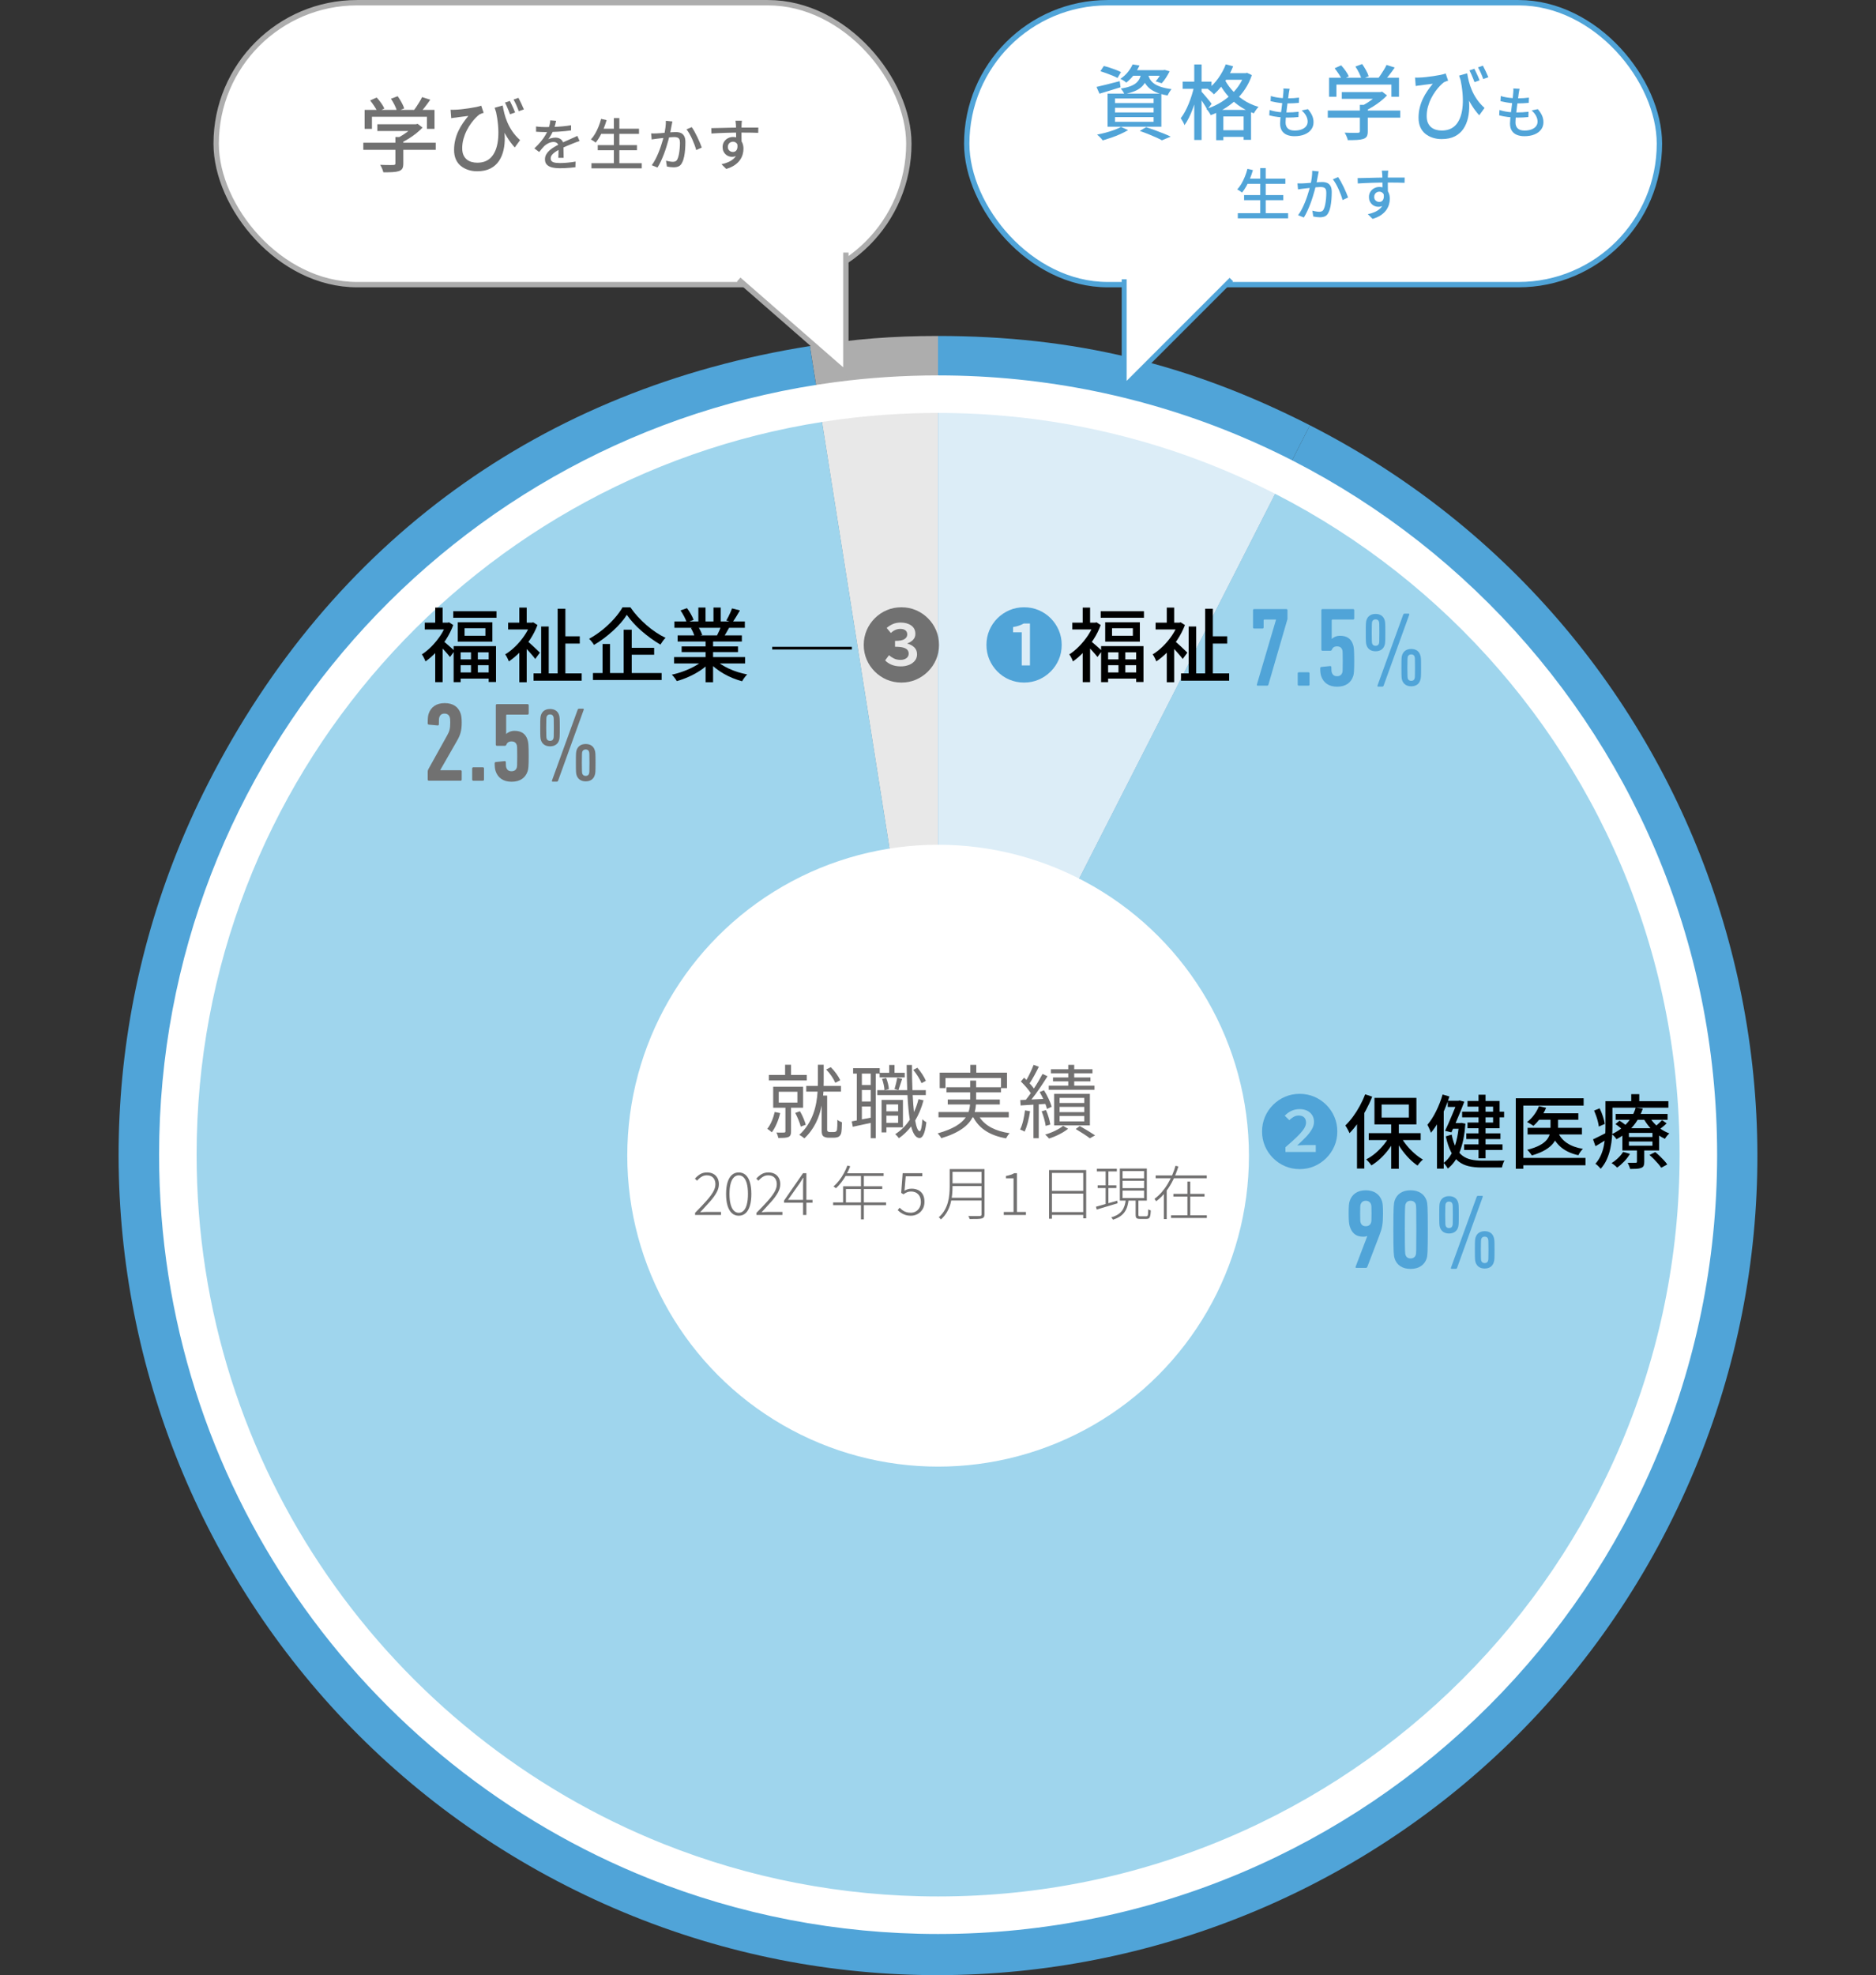 <?xml version="1.0" encoding="UTF-8"?><svg id="_レイヤー_1" xmlns="http://www.w3.org/2000/svg" viewBox="0 0 700 736.744"><rect x="0" y="0" width="700" height="736.744" fill="#333333" stroke="none"/><defs><style>.cls-1{fill:#dcedf7;}.cls-1,.cls-2,.cls-3,.cls-4,.cls-5,.cls-6,.cls-7,.cls-8,.cls-9{stroke-width:0px;}.cls-1,.cls-6,.cls-7{fill-rule:evenodd;}.cls-10,.cls-11,.cls-12,.cls-13,.cls-14,.cls-15{stroke-miterlimit:10;}.cls-10,.cls-13{stroke:#adadad;}.cls-10,.cls-13,.cls-15{stroke-width:2px;}.cls-10,.cls-14,.cls-8{fill:#fff;}.cls-2{fill:#000;}.cls-3{fill:#717171;}.cls-11{stroke:#fff;stroke-width:14px;}.cls-11,.cls-12,.cls-13,.cls-15{fill:none;}.cls-12{stroke:#000;}.cls-4{fill:#50a4d8;}.cls-5{fill:#727171;}.cls-6{fill:#9fd5ed;}.cls-7{fill:#e8e8e8;}.cls-14{stroke-width:1.842px;}.cls-14,.cls-15{stroke:#50a4d8;}.cls-9{fill:#adadad;}</style></defs><path class="cls-9" d="M350,430.994l-47.818-301.914c16.674-2.641,30.936-3.763,47.818-3.763v305.677Z"/><path class="cls-4" d="M350,430.994l138.774-272.36c150.42,76.643,210.229,260.714,133.586,411.135-76.643,150.42-260.714,210.229-411.135,133.586C60.805,626.711.997,442.64,77.64,292.219c45.986-90.252,124.496-147.294,224.542-163.139l47.818,301.914Z"/><path class="cls-4" d="M350,430.994V125.317c50.646,0,93.648,10.324,138.774,33.317l-138.774,272.36Z"/><path class="cls-7" d="M350.061,430.99l-44.383-280.226c15.476-2.451,28.714-3.493,44.383-3.493v283.719Z"/><path class="cls-6" d="M350.061,430.99l128.806-252.795c139.615,71.137,195.127,241.986,123.99,381.601-71.137,139.615-241.986,195.127-381.601,123.99-139.615-71.137-195.127-241.986-123.99-381.601,42.682-83.769,115.553-136.713,208.412-151.42l44.383,280.226Z"/><path class="cls-1" d="M350.061,430.99V147.271c47.008,0,86.921,9.582,128.806,30.923l-128.806,252.795Z"/><rect class="cls-8" x="360.723" y="1.008" width="258.464" height="105.162" rx="52.581" ry="52.581"/><rect class="cls-15" x="360.723" y="1.008" width="258.464" height="105.162" rx="52.581" ry="52.581"/><path class="cls-4" d="M409.139,32.426c1.114-.243,2.442-.562,3.982-.957,1.54-.396,3.102-.795,4.682-1.201l.305,2.28c-1.358.426-2.722.847-4.089,1.262-1.368.415-2.62.796-3.755,1.14l-1.125-2.523ZM418.289,47.323l2.646,1.216c-.832.486-1.784.973-2.858,1.459s-2.184.928-3.328,1.322c-1.146.396-2.234.745-3.269,1.049-.142-.202-.339-.44-.593-.714-.253-.273-.517-.543-.79-.806-.273-.264-.522-.477-.745-.639,1.054-.202,2.133-.451,3.238-.744,1.104-.294,2.152-.624,3.146-.988.993-.365,1.845-.75,2.554-1.155ZM410.599,26.559l1.276-1.945c.688.162,1.434.375,2.234.639s1.57.537,2.311.82c.739.284,1.362.558,1.869.821l-1.307,2.188c-.467-.263-1.069-.547-1.809-.851-.74-.305-1.511-.604-2.311-.897-.801-.293-1.556-.552-2.265-.775ZM413.274,34.919h20.063v12.343h-20.063v-12.343ZM416.04,36.744v1.702h14.409v-1.702h-14.409ZM416.04,40.209v1.732h14.409v-1.732h-14.409ZM416.04,43.674v1.764h14.409v-1.764h-14.409ZM422.607,24.037l2.584.395c-.548,1.155-1.222,2.28-2.021,3.375-.801,1.094-1.778,2.098-2.934,3.01-.264-.264-.608-.527-1.034-.791-.426-.263-.811-.466-1.155-.607,1.135-.771,2.083-1.637,2.843-2.6.76-.962,1.332-1.89,1.718-2.781ZM425.89,26.985h2.584c-.163,1.095-.421,2.067-.775,2.919-.354.851-.856,1.61-1.505,2.279s-1.51,1.242-2.584,1.718c-1.074.477-2.432.877-4.073,1.201-.102-.305-.289-.658-.562-1.064-.273-.405-.532-.739-.775-1.003,1.438-.223,2.624-.512,3.557-.866.932-.354,1.677-.775,2.234-1.262s.982-1.054,1.277-1.702c.293-.648.501-1.389.623-2.22ZM422.394,26.165h11.978v2.098h-13.619l1.642-2.098ZM425.282,48.842l2.371-1.429c1.095.365,2.209.756,3.344,1.171,1.136.415,2.209.826,3.223,1.231,1.014.404,1.885.79,2.614,1.154l-3.283,1.368c-.607-.345-1.353-.714-2.234-1.109-.881-.396-1.839-.801-2.872-1.216-1.034-.415-2.088-.806-3.162-1.171ZM428.352,27.624c.142.608.365,1.201.669,1.778s.765,1.115,1.383,1.611c.618.497,1.47.938,2.554,1.322s2.478.689,4.181.912c-.243.284-.513.659-.806,1.125-.294.466-.513.881-.654,1.246-1.823-.324-3.323-.755-4.499-1.292s-2.103-1.155-2.781-1.854c-.68-.699-1.196-1.438-1.551-2.219s-.634-1.576-.836-2.387l2.341-.243ZM433.642,26.165h.456l.456-.092,1.885.518c-.406.811-.872,1.621-1.398,2.432-.527.811-1.055,1.489-1.581,2.037l-2.25-.73c.446-.486.897-1.079,1.354-1.778s.815-1.372,1.079-2.021v-.364Z"/><path class="cls-4" d="M445.558,32.213l1.733.578c-.243,1.216-.553,2.478-.928,3.785-.375,1.307-.79,2.589-1.246,3.845-.456,1.257-.953,2.423-1.489,3.496-.537,1.075-1.09,1.997-1.657,2.767-.121-.385-.324-.825-.607-1.322-.284-.496-.548-.917-.791-1.262.527-.669,1.044-1.464,1.551-2.387.506-.922.978-1.92,1.413-2.994s.826-2.163,1.171-3.268.628-2.184.851-3.238ZM441.302,30.451h10.762v2.675h-10.762v-2.675ZM445.62,24.037h2.735v28.181h-2.735v-28.181ZM448.204,34.068c.183.183.461.486.836.912s.77.893,1.186,1.398c.415.507.8.973,1.155,1.398.354.426.593.74.714.942l-1.611,2.189c-.182-.365-.431-.801-.744-1.308-.314-.507-.653-1.033-1.019-1.581-.365-.547-.71-1.063-1.033-1.55-.325-.486-.599-.871-.821-1.155l1.338-1.247ZM464.315,27.289h.487l.517-.121,1.793.852c-.648,1.905-1.494,3.643-2.538,5.213-1.044,1.571-2.239,2.975-3.587,4.211-1.349,1.236-2.808,2.315-4.378,3.237-1.57.923-3.188,1.678-4.849,2.265-.162-.344-.4-.749-.715-1.216-.314-.466-.613-.831-.896-1.095,1.54-.486,3.045-1.135,4.515-1.945,1.469-.811,2.837-1.768,4.104-2.873,1.267-1.104,2.376-2.33,3.329-3.678.952-1.348,1.692-2.812,2.219-4.394v-.456ZM457.384,24.005l2.736.73c-.548,1.378-1.201,2.71-1.961,3.997-.761,1.287-1.581,2.478-2.463,3.572s-1.789,2.057-2.721,2.888c-.162-.183-.375-.396-.639-.639s-.542-.486-.836-.729-.552-.436-.774-.577c1.397-1.074,2.685-2.432,3.86-4.073,1.175-1.642,2.107-3.364,2.797-5.169ZM453.797,41h13.011v11.156h-2.767v-8.725h-7.569v8.847h-2.675v-11.278ZM456.685,29.083c.648,1.398,1.565,2.802,2.751,4.211,1.186,1.408,2.63,2.695,4.332,3.86,1.702,1.166,3.648,2.072,5.837,2.721-.183.183-.391.416-.623.699-.233.284-.446.578-.639.882s-.36.577-.502.82c-2.209-.79-4.185-1.828-5.928-3.115s-3.228-2.706-4.453-4.257c-1.227-1.55-2.194-3.085-2.903-4.605l2.128-1.216ZM454.921,48.569h10.61v2.493h-10.61v-2.493ZM456.745,27.289h8.33v2.463h-8.33v-2.463Z"/><path class="cls-4" d="M473.719,41.02c.711.237,1.442.426,2.194.564.753.14,1.502.233,2.247.282s1.452.073,2.121.073c.683,0,1.39-.021,2.122-.062.731-.042,1.452-.104,2.163-.188l-.063,1.965c-.641.069-1.281.122-1.923.156-.641.035-1.303.053-1.985.053-1.254,0-2.494-.073-3.72-.22-1.227-.146-2.313-.352-3.261-.616l.104-2.007ZM474.2,35.816c.6.195,1.262.355,1.986.481.724.125,1.463.219,2.215.281.753.063,1.456.095,2.111.095.808,0,1.567-.024,2.277-.073.711-.049,1.352-.115,1.923-.198l-.062,1.964c-.655.057-1.303.104-1.943.146-.642.042-1.394.062-2.258.062-.641,0-1.334-.034-2.079-.104-.745-.069-1.487-.17-2.226-.303-.739-.132-1.422-.275-2.049-.429l.104-1.923ZM481.222,33.121c-.069.32-.129.613-.178.877-.049.266-.094.522-.136.773-.042.349-.101.805-.178,1.369-.076.564-.163,1.195-.261,1.892-.098.697-.188,1.414-.271,2.152-.084.739-.168,1.46-.251,2.163-.084.704-.146,1.345-.188,1.923-.042.579-.062,1.049-.062,1.411,0,.947.275,1.686.825,2.215.551.53,1.391.795,2.519.795,1.018,0,1.892-.14,2.623-.418.731-.279,1.292-.669,1.683-1.171.39-.501.585-1.079.585-1.734,0-.711-.185-1.421-.554-2.132s-.923-1.394-1.661-2.048l2.319-.481c.697.822,1.22,1.62,1.567,2.394.349.773.522,1.612.522,2.519,0,1.031-.296,1.937-.888,2.717-.593.78-1.418,1.386-2.477,1.818-1.06.432-2.313.647-3.763.647-1.017,0-1.93-.16-2.737-.48-.809-.32-1.446-.829-1.912-1.525-.468-.697-.7-1.623-.7-2.78,0-.432.034-1.01.104-1.734.069-.725.156-1.519.261-2.383.104-.863.216-1.745.335-2.644.118-.898.223-1.748.313-2.55.09-.801.156-1.487.198-2.059.042-.418.062-.745.062-.982s-.014-.46-.042-.669l2.341.126Z"/><path class="cls-4" d="M495.443,41.243h27.025v2.645h-27.025v-2.645ZM495.929,28.992h26.083v7.083h-2.827v-4.529h-20.521v4.529h-2.735v-7.083ZM497.995,25.465l2.433-1.095c.567.608,1.125,1.297,1.672,2.067s.942,1.449,1.186,2.037l-2.554,1.246c-.243-.588-.628-1.277-1.155-2.067s-1.054-1.52-1.581-2.188ZM500.671,34.342h14.622v2.522h-14.622v-2.522ZM507.42,39.115h2.948v9.91c0,.791-.117,1.398-.35,1.824-.233.426-.674.749-1.322.973-.628.202-1.409.329-2.341.38-.933.051-2.077.076-3.436.076-.081-.405-.238-.877-.471-1.414-.233-.537-.472-.998-.715-1.383.71.021,1.403.041,2.083.061.679.021,1.271.026,1.778.016.506-.01.861-.016,1.063-.016.305-.02.507-.07.608-.151s.152-.233.152-.456v-9.819ZM505.747,24.827l2.523-.942c.486.689.968,1.465,1.444,2.325.476.862.806,1.606.988,2.234l-2.676,1.064c-.162-.648-.461-1.414-.896-2.295-.437-.882-.896-1.677-1.384-2.387ZM514.381,34.342h.699l.639-.152,1.824,1.398c-.689.729-1.479,1.449-2.371,2.158-.893.71-1.829,1.368-2.812,1.976-.983.608-1.961,1.146-2.934,1.611-.183-.263-.431-.562-.745-.896s-.593-.603-.836-.806c.831-.385,1.667-.852,2.509-1.398.841-.547,1.615-1.109,2.325-1.688.709-.577,1.276-1.129,1.702-1.656v-.547ZM517.361,24.218l3.07.974c-.669.973-1.378,1.936-2.128,2.888-.75.953-1.439,1.763-2.067,2.432l-2.311-.912c.405-.486.821-1.043,1.247-1.672.425-.628.836-1.267,1.23-1.915.396-.648.715-1.246.958-1.794Z"/><path class="cls-4" d="M528,28.93c.507.041,1.064.041,1.672,0,.71-.02,1.521-.08,2.433-.182s1.844-.223,2.797-.365c.952-.142,1.828-.293,2.629-.456.801-.162,1.434-.334,1.9-.517l.912,2.675c-.224.062-.486.147-.791.259-.304.111-.567.228-.79.35-.405.304-.882.734-1.429,1.292s-1.109,1.231-1.688,2.021c-.577.79-1.114,1.672-1.611,2.645-.496.974-.901,2.022-1.216,3.146-.314,1.125-.471,2.285-.471,3.481,0,1.014.151,1.859.456,2.538.304.68.714,1.231,1.23,1.657.518.425,1.115.734,1.794.927s1.394.289,2.144.289c2.391,0,4.23-.806,5.518-2.417,1.286-1.611,2.047-3.876,2.279-6.795.233-2.918-.065-6.343-.896-10.274l2.797,4.863c.324,1.683.507,3.375.547,5.077.041,1.702-.111,3.313-.456,4.834-.345,1.52-.911,2.872-1.702,4.058-.79,1.186-1.854,2.123-3.191,2.812-1.338.688-2.99,1.033-4.956,1.033-1.195,0-2.315-.172-3.358-.517-1.044-.345-1.961-.841-2.752-1.489-.79-.648-1.403-1.47-1.839-2.463-.436-.992-.653-2.147-.653-3.465,0-1.338.146-2.6.44-3.785s.688-2.3,1.186-3.344,1.064-2.026,1.703-2.949c.638-.922,1.302-1.798,1.99-2.63-.445.062-.968.127-1.565.198s-1.176.142-1.732.213c-.558.071-1.009.137-1.353.197-.284.021-.562.051-.836.091-.274.041-.573.092-.897.152l-.243-3.162ZM547.456,27.35c.142.933.35,1.936.623,3.01.274,1.074.648,2.173,1.125,3.298s1.095,2.245,1.854,3.359c.76,1.115,1.718,2.199,2.873,3.253l-1.977,2.735c-1.114-1.235-2.117-2.588-3.009-4.058-.893-1.47-1.703-3.096-2.433-4.88-.729-1.783-1.419-3.739-2.067-5.867l3.01-.851ZM550.132,25.647c.202.406.425.867.668,1.384s.481,1.028.715,1.535c.232.507.42.973.562,1.398l-1.885.669c-.163-.466-.354-.958-.578-1.475-.223-.517-.44-1.028-.653-1.535s-.431-.963-.653-1.368l1.824-.608ZM553.324,24.493c.324.588.679,1.297,1.064,2.128.385.831.709,1.561.973,2.188l-1.915.669c-.243-.709-.543-1.459-.897-2.25-.354-.79-.704-1.489-1.049-2.098l1.824-.638Z"/><path class="cls-4" d="M559.505,41.02c.711.237,1.442.426,2.194.564.753.14,1.502.233,2.247.282s1.452.073,2.121.073c.683,0,1.39-.021,2.122-.062.731-.042,1.452-.104,2.163-.188l-.063,1.965c-.641.069-1.281.122-1.923.156-.641.035-1.303.053-1.985.053-1.254,0-2.494-.073-3.72-.22-1.227-.146-2.313-.352-3.261-.616l.104-2.007ZM559.986,35.816c.6.195,1.262.355,1.986.481.724.125,1.463.219,2.215.281.753.063,1.456.095,2.111.095.808,0,1.567-.024,2.277-.073.711-.049,1.352-.115,1.923-.198l-.062,1.964c-.655.057-1.303.104-1.943.146-.642.042-1.394.062-2.258.062-.641,0-1.334-.034-2.079-.104-.745-.069-1.487-.17-2.226-.303-.739-.132-1.422-.275-2.049-.429l.104-1.923ZM567.008,33.121c-.069.32-.129.613-.178.877-.049.266-.094.522-.136.773-.042.349-.101.805-.178,1.369-.076.564-.163,1.195-.261,1.892-.098.697-.188,1.414-.271,2.152-.084.739-.168,1.46-.251,2.163-.084.704-.146,1.345-.188,1.923-.042.579-.062,1.049-.062,1.411,0,.947.275,1.686.825,2.215.551.53,1.391.795,2.519.795,1.018,0,1.892-.14,2.623-.418.731-.279,1.292-.669,1.683-1.171.39-.501.585-1.079.585-1.734,0-.711-.185-1.421-.554-2.132s-.923-1.394-1.661-2.048l2.319-.481c.697.822,1.22,1.62,1.567,2.394.349.773.522,1.612.522,2.519,0,1.031-.296,1.937-.888,2.717-.593.78-1.418,1.386-2.477,1.818-1.06.432-2.313.647-3.763.647-1.017,0-1.93-.16-2.737-.48-.809-.32-1.446-.829-1.912-1.525-.468-.697-.7-1.623-.7-2.78,0-.432.034-1.01.104-1.734.069-.725.156-1.519.261-2.383.104-.863.216-1.745.335-2.644.118-.898.223-1.748.313-2.55.09-.801.156-1.487.198-2.059.042-.418.062-.745.062-.982s-.014-.46-.042-.669l2.341.126Z"/><path class="cls-4" d="M465.463,62.987l2.049.46c-.307,1.072-.673,2.128-1.098,3.166s-.888,1.999-1.39,2.884-1.024,1.662-1.567,2.331c-.14-.111-.317-.241-.533-.387-.216-.146-.436-.293-.658-.439s-.425-.261-.606-.345c.571-.613,1.094-1.327,1.567-2.143.474-.814.902-1.695,1.286-2.644.383-.947.7-1.908.95-2.884ZM461.869,79.518h18.769v1.923h-18.769v-1.923ZM464.209,72.768h14.63v1.901h-14.63v-1.901ZM465.109,66.644h14.504v1.923h-14.504v-1.923ZM470.229,62.694h2.048v17.786h-2.048v-17.786Z"/><path class="cls-4" d="M484.127,68.4c.349.014.687.021,1.014.021s.665-.007,1.014-.021c.335-.014.745-.038,1.233-.073.487-.035,1.014-.076,1.578-.126.564-.048,1.128-.097,1.692-.146s1.084-.087,1.558-.115.856-.042,1.149-.042c.683,0,1.288.108,1.818.324.529.216.951.596,1.265,1.139.313.544.47,1.303.47,2.278,0,.822-.035,1.711-.104,2.665s-.191,1.867-.365,2.737c-.175.871-.415,1.599-.722,2.185-.334.725-.77,1.208-1.306,1.452-.537.244-1.175.366-1.913.366-.39,0-.814-.028-1.274-.084s-.864-.125-1.212-.209l-.335-2.174c.278.07.582.14.909.209.327.07.638.122.93.157.293.035.53.052.711.052.376,0,.707-.065.993-.198.285-.132.525-.4.721-.805.209-.432.383-.989.522-1.672s.244-1.414.313-2.194.104-1.533.104-2.258c0-.612-.087-1.065-.261-1.358-.175-.292-.422-.491-.742-.596-.321-.104-.697-.156-1.129-.156-.334,0-.791.024-1.369.073s-1.194.107-1.85.178c-.654.069-1.261.136-1.818.198-.557.062-.996.115-1.316.156-.265.028-.603.07-1.014.126s-.763.111-1.056.167l-.209-2.257ZM492.07,63.948c-.042.209-.091.446-.146.711s-.104.509-.146.731c-.056.278-.122.624-.198,1.034-.077.411-.157.836-.24,1.275-.084.438-.175.86-.271,1.265-.14.585-.313,1.261-.522,2.026-.209.767-.45,1.586-.722,2.456-.271.871-.578,1.756-.919,2.654-.342.898-.711,1.776-1.108,2.634-.396.856-.825,1.654-1.285,2.393l-2.152-.856c.487-.655.94-1.383,1.358-2.185.418-.801.801-1.63,1.149-2.486.348-.857.661-1.704.94-2.54.278-.836.519-1.612.721-2.33s.359-1.334.471-1.85c.195-.892.352-1.783.47-2.675s.171-1.728.157-2.509l2.445.251ZM499.28,66.059c.321.432.662.976,1.024,1.63.362.655.722,1.352,1.076,2.09.355.739.676,1.449.962,2.132.285.683.512,1.269.679,1.756l-2.068.961c-.14-.557-.339-1.188-.596-1.891-.259-.704-.551-1.418-.878-2.143-.328-.725-.676-1.411-1.045-2.059-.37-.648-.735-1.194-1.098-1.641l1.943-.836Z"/><path class="cls-4" d="M506.575,66.435c.599-.014,1.271-.027,2.017-.042.745-.014,1.536-.031,2.372-.052.836-.021,1.669-.042,2.498-.063.828-.021,1.619-.034,2.372-.041.752-.007,1.421-.011,2.006-.011h6.291l-.042,1.965c-.599-.028-1.41-.053-2.435-.073-1.023-.021-2.31-.031-3.855-.031-.92,0-1.867.007-2.843.021s-1.954.039-2.937.073c-.982.035-1.93.073-2.843.115-.912.041-1.759.091-2.539.146l-.062-2.006ZM517.694,72.538c0,1.031-.137,1.885-.408,2.561s-.658,1.185-1.16,1.525c-.501.342-1.107.513-1.817.513-.433,0-.854-.077-1.265-.23-.411-.153-.787-.387-1.129-.7s-.613-.696-.815-1.149c-.202-.452-.303-.972-.303-1.557,0-.738.178-1.391.533-1.954.355-.564.829-1.007,1.421-1.327s1.236-.481,1.934-.481c.863,0,1.585.195,2.163.586.578.39,1.014.916,1.306,1.577.293.662.439,1.411.439,2.247,0,.683-.104,1.39-.313,2.121s-.558,1.439-1.045,2.122c-.488.683-1.146,1.306-1.976,1.87s-1.863,1.027-3.104,1.39l-1.776-1.755c.934-.195,1.776-.457,2.529-.784.752-.327,1.4-.731,1.943-1.212.543-.481.965-1.052,1.265-1.714.299-.662.449-1.432.449-2.31,0-.836-.185-1.442-.554-1.818s-.819-.564-1.349-.564c-.32,0-.627.077-.919.23-.293.153-.53.376-.711.668-.182.293-.271.648-.271,1.066,0,.585.191,1.042.574,1.369.384.327.826.491,1.327.491.404,0,.749-.115,1.035-.346.285-.229.483-.592.596-1.086.111-.495.083-1.125-.084-1.892l1.484.543ZM518.007,63.656c-.015.083-.031.229-.053.438-.021.209-.038.418-.052.627-.015.209-.021.362-.021.46-.014.265-.024.631-.031,1.097-.007.468-.011.979-.011,1.536s.004,1.118.011,1.683.014,1.095.021,1.589c.007.494.01.909.01,1.243l-2.027-.836v-.951c0-.41-.003-.878-.01-1.4-.008-.522-.015-1.041-.021-1.557s-.014-.989-.021-1.421c-.008-.432-.018-.76-.031-.982-.028-.335-.06-.648-.095-.94-.034-.293-.06-.487-.073-.585h2.404Z"/><polyline class="cls-14" points="419.467 104.17 419.467 144.285 459.467 104.285"/><path class="cls-11" d="M633.719,430.706c0,156.672-127.007,283.679-283.679,283.679-37.061,0-72.462-7.107-104.915-20.032-104.738-41.715-178.764-144.036-178.764-263.647,0-143.941,107.206-262.843,246.128-281.216,12.286-1.625,24.821-2.463,37.551-2.463,156.672,0,283.679,127.007,283.679,283.679Z"/><circle class="cls-8" cx="350.04" cy="431.072" r="115.983"/><path class="cls-5" d="M291.116,415.189c-.631,2.699-1.801,5.399-3.12,7.169-.36-.359-1.2-1.02-1.71-1.289,1.29-1.591,2.25-3.96,2.789-6.3l2.041.42ZM301.045,403.009h-14.16v-2.04h6.061v-3.81h2.219v3.81h5.881v2.04ZM295.164,413.178v8.851c0,1.079-.18,1.709-.959,2.069-.78.33-2.01.36-3.78.36-.12-.601-.42-1.47-.72-2.01,1.35.029,2.49.029,2.88,0,.36-.03.479-.12.479-.45v-8.82h-4.56v-7.829h11.159v7.829h-4.5ZM290.575,411.258h6.961v-4.02h-6.961v4.02ZM298.795,420.228c-.36-1.38-1.2-3.51-2.07-5.1l1.77-.63c.93,1.56,1.801,3.66,2.16,5.04l-1.859.689ZM310.944,422.268c.33,0,.75-.06.931-.18.21-.12.42-.42.45-.78.09-.54.15-1.979.119-3.63.42.391,1.17.75,1.711.931,0,1.59-.121,3.39-.271,4.05-.21.659-.51,1.079-1.021,1.38-.42.21-1.139.33-1.77.33h-1.89c-.69,0-1.41-.15-1.95-.511-.51-.449-.66-.93-.66-2.46v-9.029c-.869,4.32-2.67,8.7-6.449,12.239-.42-.39-1.32-1.02-1.92-1.29,5.13-4.649,6.51-10.859,6.84-16.139h-4.23v-2.13h4.32c.029-.57.029-1.11.029-1.62v-6.27h2.16v6.239c0,.54,0,1.08-.029,1.65h6.479v2.13h-6.54c-.029.479-.09.96-.119,1.47h1.5v12.84c0,.27.09.479.27.569.21.15.48.21.81.21h1.229ZM311.664,403.879c-.57-1.44-1.95-3.51-3.391-4.95l1.711-.87c1.5,1.44,2.91,3.45,3.539,4.89l-1.859.931Z"/><path class="cls-5" d="M326.786,400.459v24.089h-1.891v-5.7c-2.4.54-4.77,1.05-6.689,1.44l-.391-2.01,1.891-.36v-17.459h-1.38v-2.01h9.929v1.71h3.541v-2.94h1.979v2.94h3.81v1.71h-9.359v-1.41h-1.439ZM324.895,400.459h-3.3v4.26h3.3v-4.26ZM324.895,406.579h-3.3v4.29h3.3v-4.29ZM324.895,416.899v-4.17h-3.3v4.8l3.3-.63ZM344.604,410.418c-.75,2.82-1.799,5.34-3.119,7.53.42,2.489.99,3.96,1.68,3.989.449,0,.84-1.68,1.02-4.47.33.42,1.141.96,1.471,1.141-.541,4.68-1.59,5.909-2.551,5.879-1.41-.029-2.43-1.619-3.119-4.319-1.32,1.71-2.85,3.18-4.561,4.38-.239-.36-.959-1.14-1.379-1.5,2.159-1.38,3.959-3.18,5.43-5.399-.42-2.521-.69-5.641-.871-9.18h-11.249v-1.83h11.159c-.119-2.91-.18-6.09-.209-9.42h1.979c0,3.3.06,6.51.18,9.42h4.979v1.83h-4.889c.119,2.369.27,4.499.479,6.359.69-1.5,1.26-3.09,1.68-4.83l1.89.42ZM330.745,420.499v1.89h-1.8v-12.119h7.979v10.229h-6.18ZM330.655,402.08c.54,1.289.96,3.029,1.02,4.169l-1.649.391c-.03-1.141-.42-2.88-.899-4.23l1.529-.329ZM330.745,411.949v2.58h4.381v-2.58h-4.381ZM335.125,418.819v-2.67h-4.381v2.67h4.381ZM333.775,406.219c.36-1.141.81-2.97,1.021-4.2l1.829.39c-.479,1.44-.989,3.12-1.38,4.2l-1.47-.39ZM343.854,404.029c-.539-1.38-1.83-3.449-3.09-4.949l1.53-.811c1.319,1.47,2.61,3.51,3.181,4.89l-1.621.87Z"/><path class="cls-5" d="M365.545,416.779c2.129,3.21,5.969,5.159,11.189,5.909-.48.45-1.051,1.351-1.351,1.92-5.85-1.02-9.929-3.539-12.21-7.829h-.27c-1.56,2.97-4.83,5.729-11.67,7.77-.239-.48-.869-1.32-1.35-1.8,5.85-1.62,8.91-3.72,10.47-5.97h-10.169v-1.98h11.189c.359-.93.51-1.89.569-2.819h-8.31v-1.86h8.369v-2.67h-8.85v-1.89h8.85v-2.49h2.221v2.49h9.27v-3.45h-20.699v3.75h-2.16v-5.76h11.43v-2.91h2.22v2.91h11.46v5.76h-2.25v1.59h-9.27v2.67h8.85v1.86h-8.91c-.06.93-.209,1.89-.479,2.819h12.72v1.98h-10.859Z"/><path class="cls-5" d="M384.356,414.499c-.42,2.82-1.11,5.7-2.07,7.62-.33-.271-1.23-.66-1.65-.811.93-1.83,1.5-4.529,1.83-7.14l1.891.33ZM387.595,411.918v12.63h-1.979v-12.51c-1.74.12-3.391.21-4.801.3l-.119-2.01,2.07-.09c.6-.75,1.229-1.59,1.859-2.49-.87-1.35-2.37-3.06-3.72-4.35l1.2-1.41c.299.271.6.54.899.841.99-1.71,2.04-3.99,2.67-5.641l1.95.721c-1.02,2.069-2.311,4.499-3.45,6.18.63.66,1.17,1.319,1.62,1.92,1.23-1.86,2.369-3.811,3.21-5.43l1.86.869c-1.711,2.73-3.961,6.12-6,8.67l4.41-.21c-.421-.899-.9-1.8-1.351-2.58l1.62-.659c1.229,1.949,2.43,4.499,2.88,6.149l-1.771.81c-.119-.54-.33-1.199-.6-1.859l-2.46.149ZM390.175,419.959c-.181-1.44-.78-3.689-1.5-5.43l1.62-.48c.75,1.71,1.41,3.93,1.619,5.4l-1.739.51ZM398.545,421.039c-1.771,1.439-4.65,2.88-7.11,3.63-.33-.42-.989-1.08-1.44-1.47,2.461-.69,5.28-2.04,6.69-3.271l1.86,1.11ZM408.384,406.489h-17.069v-1.529h7.29v-1.62h-5.7v-1.44h5.7v-1.56h-6.479v-1.5h6.479v-1.65h2.22v1.65h6.81v1.5h-6.81v1.56h6.06v1.44h-6.06v1.62h7.56v1.529ZM393.325,419.779v-11.76h13.35v11.76h-13.35ZM395.365,411.409h9.21v-1.89h-9.21v1.89ZM395.365,414.829h9.21v-1.95h-9.21v1.95ZM395.365,418.279h9.21v-2.01h-9.21v2.01ZM402.895,420.018c2.01,1.141,4.319,2.521,5.729,3.48l-1.95,1.08c-1.199-.9-3.359-2.311-5.279-3.45l1.5-1.11Z"/><path class="cls-5" d="M259.356,453.186v-.792c1.686-1.701,3.087-3.179,4.201-4.433,1.115-1.254,1.959-2.376,2.531-3.366.571-.99.857-1.939.857-2.849,0-.631-.113-1.199-.342-1.705-.227-.506-.582-.905-1.066-1.199-.484-.293-1.107-.44-1.87-.44-.689,0-1.339.191-1.946.572-.609.382-1.148.858-1.617,1.43l-.814-.77c.602-.675,1.262-1.229,1.98-1.661s1.562-.648,2.529-.648c.939,0,1.738.184,2.398.55s1.166.88,1.518,1.54c.353.66.528,1.43.528,2.31,0,1.012-.29,2.043-.869,3.091-.579,1.049-1.394,2.167-2.442,3.355-1.049,1.188-2.27,2.522-3.662,4.004.425-.029.865-.059,1.32-.088.453-.029.887-.044,1.297-.044h5.148v1.144h-9.68Z"/><path class="cls-5" d="M275.653,453.472c-.998,0-1.848-.315-2.552-.946-.704-.63-1.243-1.551-1.617-2.761s-.562-2.68-.562-4.411.188-3.193.562-4.389.913-2.101,1.617-2.717,1.554-.924,2.552-.924,1.848.308,2.553.924c.703.616,1.238,1.521,1.605,2.717.366,1.195.55,2.658.55,4.389s-.184,3.201-.55,4.411c-.367,1.21-.902,2.131-1.605,2.761-.705.631-1.556.946-2.553.946ZM275.653,452.373c.689,0,1.295-.261,1.814-.781.521-.521.921-1.302,1.199-2.343.279-1.041.418-2.34.418-3.895,0-1.569-.139-2.867-.418-3.894-.278-1.026-.678-1.793-1.199-2.299-.52-.506-1.125-.76-1.814-.76s-1.295.254-1.814.76c-.521.506-.924,1.272-1.211,2.299-.285,1.026-.429,2.324-.429,3.894,0,1.555.144,2.854.429,3.895.287,1.041.689,1.822,1.211,2.343.52.521,1.125.781,1.814.781Z"/><path class="cls-5" d="M282.264,453.186v-.792c1.686-1.701,3.086-3.179,4.201-4.433s1.958-2.376,2.53-3.366c.571-.99.858-1.939.858-2.849,0-.631-.114-1.199-.342-1.705s-.583-.905-1.066-1.199c-.484-.293-1.107-.44-1.871-.44-.689,0-1.338.191-1.946.572-.608.382-1.147.858-1.617,1.43l-.813-.77c.602-.675,1.261-1.229,1.979-1.661s1.562-.648,2.53-.648c.938,0,1.738.184,2.398.55s1.166.88,1.518,1.54.527,1.43.527,2.31c0,1.012-.289,2.043-.869,3.091-.579,1.049-1.393,2.167-2.441,3.355-1.049,1.188-2.27,2.522-3.663,4.004.425-.029.865-.059,1.32-.088.454-.029.888-.044,1.298-.044h5.148v1.144h-9.68Z"/><path class="cls-5" d="M299.654,453.186v-11.088c0-.366.011-.825.033-1.375s.048-1.008.077-1.375h-.11c-.19.338-.393.664-.604.979-.213.315-.43.656-.649,1.022l-4.378,6.204h9.152v1.056h-10.627v-.77l7.084-10.23h1.254v15.576h-1.231Z"/><path class="cls-5" d="M310.871,448.501h19.756v1.034h-19.756v-1.034ZM316.195,434.751l1.056.286c-.41,1.07-.895,2.108-1.451,3.112-.558,1.005-1.162,1.937-1.815,2.794-.653.858-1.339,1.617-2.057,2.277-.06-.044-.144-.11-.253-.198-.11-.088-.225-.176-.342-.264s-.227-.154-.33-.198c.734-.63,1.423-1.356,2.068-2.178s1.232-1.712,1.76-2.673c.528-.961.982-1.947,1.364-2.959ZM314.588,442.495h14.609v1.012h-13.553v5.544h-1.057v-6.556ZM315.381,437.632h14.322v1.012h-14.851l.528-1.012ZM321.254,438.182h1.078v16.654h-1.078v-16.654Z"/><path class="cls-5" d="M339.911,453.472c-.82,0-1.539-.106-2.155-.319-.616-.212-1.147-.476-1.595-.792-.447-.314-.848-.641-1.199-.979l.726-.902c.308.323.653.627,1.034.913s.828.518,1.342.693,1.115.264,1.805.264c.674,0,1.297-.165,1.869-.495s1.027-.799,1.364-1.407c.337-.609.507-1.316.507-2.123,0-1.218-.334-2.171-1.002-2.86s-1.559-1.034-2.673-1.034c-.571,0-1.074.096-1.507.286s-.877.44-1.331.748l-.836-.528.55-7.326h7.326v1.145h-6.182l-.463,5.368c.382-.221.789-.399,1.222-.539s.92-.209,1.463-.209c.88,0,1.683.172,2.409.517.726.345,1.301.88,1.727,1.606.426.726.639,1.653.639,2.783,0,1.1-.246,2.038-.737,2.815s-1.118,1.368-1.882,1.771c-.762.402-1.568.604-2.42.604Z"/><path class="cls-5" d="M354.365,436.07h1.056v6.49c0,.954-.047,1.966-.143,3.036-.096,1.071-.289,2.156-.583,3.256-.294,1.101-.729,2.164-1.31,3.19-.579,1.026-1.346,1.965-2.299,2.815-.059-.088-.131-.184-.22-.285-.088-.104-.184-.198-.286-.286s-.197-.162-.285-.221c.908-.821,1.635-1.708,2.178-2.662.542-.953.949-1.936,1.221-2.947.271-1.013.451-2.021.539-3.025.088-1.004.132-1.961.132-2.871v-6.49ZM354.695,446.762h11.99v1.034h-11.99v-1.034ZM354.914,441.394h11.858v1.013h-11.858v-1.013ZM354.937,436.07h11.748v1.034h-11.748v-1.034ZM366.245,436.07h1.1v16.853c0,.469-.076.821-.23,1.056s-.406.403-.759.506c-.366.103-.917.165-1.649.188-.734.021-1.702.033-2.904.033-.029-.118-.07-.242-.121-.374-.052-.132-.107-.265-.166-.396s-.124-.257-.197-.374c.674.029,1.301.044,1.881.044s1.078-.004,1.496-.011c.418-.008.707-.011.869-.011.264-.015.443-.07.539-.165.096-.096.143-.261.143-.495v-16.853Z"/><path class="cls-5" d="M374.538,453.186v-1.122h3.651v-12.562h-2.838v-.858c.66-.117,1.244-.264,1.75-.439.506-.177.949-.374,1.33-.595h1.035v14.454h3.344v1.122h-8.272Z"/><path class="cls-5" d="M391.434,436.422h13.86v18.018h-1.101v-16.939h-11.682v17.094h-1.078v-18.172ZM392.094,452.108h12.628v1.057h-12.628v-1.057ZM392.116,444.188h12.541v1.034h-12.541v-1.034Z"/><path class="cls-5" d="M408.94,450.106c.66-.176,1.415-.385,2.266-.627s1.764-.502,2.738-.78c.977-.279,1.955-.558,2.938-.837l.133.969c-1.379.41-2.762.821-4.147,1.231-1.386.411-2.601.777-3.642,1.101l-.285-1.057ZM409.27,435.938h7.457v1.013h-7.457v-1.013ZM409.578,442.142h6.974v1.012h-6.974v-1.012ZM412.547,436.356h1.034v12.98l-1.034.198v-13.179ZM420.072,447.466h1.056c-.103.938-.271,1.793-.506,2.562-.234.771-.572,1.464-1.012,2.079-.44.616-1.012,1.162-1.717,1.64-.703.477-1.576.876-2.617,1.198-.045-.088-.104-.187-.176-.297-.074-.109-.154-.216-.242-.318-.088-.104-.169-.184-.242-.242.997-.294,1.826-.649,2.486-1.067s1.191-.905,1.595-1.463c.403-.557.711-1.177.924-1.858.212-.683.362-1.427.451-2.233ZM417.85,435.873h10.076v11.968h-10.076v-11.968ZM418.862,436.818v2.706h8.029v-2.706h-8.029ZM418.862,440.449v2.728h8.029v-2.728h-8.029ZM418.862,444.1v2.772h8.029v-2.772h-8.029ZM423.745,447.312h1.034v5.809c0,.234.044.388.132.462.088.073.293.109.616.109h2.199c.191,0,.334-.059.43-.176s.165-.363.209-.737c.044-.373.073-.941.088-1.704.088.059.184.113.286.165.103.051.216.099.341.143s.23.081.318.11c-.029.836-.095,1.484-.197,1.946-.104.462-.261.781-.473.957-.213.177-.51.265-.892.265h-2.42c-.454,0-.803-.044-1.045-.133-.242-.088-.407-.241-.495-.462-.088-.22-.132-.535-.132-.945v-5.809Z"/><path class="cls-5" d="M438.624,434.838l1.077.264c-.498,1.628-1.129,3.242-1.891,4.84-.764,1.6-1.673,3.095-2.729,4.488-1.057,1.394-2.288,2.611-3.696,3.652-.044-.088-.103-.188-.176-.297-.073-.11-.151-.224-.231-.342-.08-.117-.15-.205-.209-.264.998-.733,1.906-1.573,2.729-2.519.82-.946,1.555-1.958,2.199-3.036.646-1.078,1.214-2.192,1.705-3.344.492-1.151.898-2.3,1.222-3.443ZM431.21,438.446h19.073v1.034h-19.073v-1.034ZM434.29,443.814h1.056v10.912h-1.056v-10.912ZM436.952,453.296h13.354v1.012h-13.354v-1.012ZM437.832,445.31h11.615v1.013h-11.615v-1.013ZM443.069,440.734h1.056v13.112h-1.056v-13.112Z"/><path class="cls-4" d="M510.163,461.125l-.084-.084c-.21.126-.714.252-1.428.252-2.73,0-4.243-1.387-4.999-3.823-.252-.798-.42-1.974-.42-4.789,0-2.94.126-3.864.378-4.662.798-2.521,2.856-4.033,6.007-4.033s5.209,1.513,6.049,4.033c.252.798.379,1.722.379,4.662,0,3.949-.337,5.461-1.345,8.107l-4.495,11.721c-.126.294-.294.42-.588.42h-3.486c-.294,0-.42-.168-.294-.462l4.326-11.342ZM511.592,456c.126-.378.168-.757.168-3.319,0-2.604-.042-2.982-.168-3.402-.294-.882-.967-1.386-1.975-1.386s-1.639.504-1.933,1.386c-.126.42-.168.799-.168,3.402,0,2.562.042,2.941.168,3.319.294.924.925,1.386,1.933,1.386s1.681-.462,1.975-1.386Z"/><path class="cls-4" d="M519.907,458.646c0-8.822.168-9.788.462-10.754.798-2.521,2.94-3.907,5.965-3.907s5.167,1.387,6.007,3.907c.294.966.42,1.932.42,10.754s-.126,9.787-.42,10.754c-.84,2.521-2.982,3.906-6.007,3.906s-5.167-1.386-5.965-3.906c-.294-.967-.462-1.933-.462-10.754ZM526.333,469.4c1.05,0,1.681-.547,1.933-1.303.168-.546.21-1.092.21-9.451s-.042-8.906-.21-9.452c-.252-.756-.883-1.302-1.933-1.302s-1.638.546-1.891,1.302c-.168.546-.252,1.093-.252,9.452s.084,8.905.252,9.451c.253.756.841,1.303,1.891,1.303Z"/><path class="cls-4" d="M537.303,457.834c-.234-.741-.273-1.248-.273-4.719,0-3.433.039-3.939.273-4.681.468-1.403,1.599-2.262,3.393-2.262,1.756,0,2.926.858,3.354,2.262.234.741.273,1.248.273,4.681,0,3.471-.039,3.978-.273,4.719-.429,1.404-1.599,2.263-3.354,2.263-1.794,0-2.925-.858-3.393-2.263ZM541.944,457.21c.117-.272.156-.702.156-4.095,0-3.354-.039-3.783-.156-4.057-.155-.546-.585-.857-1.248-.857-.701,0-1.092.312-1.287.857-.077.273-.155.702-.155,4.057,0,3.393.078,3.822.155,4.095.195.546.586.858,1.287.858.663,0,1.093-.312,1.248-.858ZM550.993,446.446c.117-.272.272-.39.507-.39h1.482c.233,0,.351.156.272.39l-9.555,26.443c-.117.273-.273.39-.508.39h-1.521c-.234,0-.352-.155-.273-.39l9.595-26.443ZM550.329,466.22c0-3.472.039-3.979.272-4.72.469-1.403,1.639-2.262,3.394-2.262s2.925.858,3.354,2.262c.272.741.312,1.248.312,4.72,0,3.432-.039,3.938-.312,4.68-.43,1.404-1.6,2.263-3.354,2.263s-2.925-.858-3.394-2.263c-.233-.741-.272-1.248-.272-4.68ZM553.995,471.134c.663,0,1.092-.312,1.248-.858.117-.272.156-.702.156-4.056,0-3.394-.039-3.822-.156-4.096-.156-.546-.585-.857-1.248-.857s-1.092.312-1.287.857c-.078.273-.156.702-.156,4.096,0,3.354.078,3.783.156,4.056.195.546.624.858,1.287.858Z"/><path class="cls-4" d="M484.956,436.084c-1.94,0-3.755-.36-5.444-1.08-1.691-.72-3.186-1.729-4.486-3.03s-2.31-2.794-3.029-4.484c-.721-1.69-1.08-3.505-1.08-5.445s.359-3.755,1.08-5.445c.72-1.689,1.729-3.185,3.029-4.484,1.301-1.3,2.795-2.311,4.486-3.03,1.689-.72,3.504-1.08,5.444-1.08s3.755.36,5.444,1.08c1.69.72,3.186,1.73,4.486,3.03,1.299,1.3,2.31,2.795,3.029,4.484.721,1.69,1.08,3.506,1.08,5.445,0,1.961-.365,3.785-1.096,5.476-.729,1.689-1.744,3.18-3.045,4.47-1.3,1.29-2.789,2.295-4.469,3.015-1.681.72-3.491,1.08-5.431,1.08ZM479.647,429.695h11.31v-2.58h-3.899c-.501,0-1.016.015-1.545.045-.531.03-1.025.065-1.486.104,1.141-1.039,2.186-2.05,3.136-3.029s1.71-1.95,2.28-2.91.854-1.91.854-2.851c0-1.419-.49-2.569-1.47-3.449-.98-.88-2.291-1.32-3.93-1.32-1.08,0-2.076.21-2.985.63-.91.42-1.755,1.03-2.535,1.83l1.71,1.65c.46-.44.98-.835,1.561-1.186.58-.35,1.219-.524,1.92-.524.92,0,1.609.235,2.07.705.459.47.689,1.114.689,1.935,0,.78-.311,1.615-.93,2.505-.621.891-1.506,1.886-2.655,2.985-1.15,1.1-2.516,2.33-4.095,3.689v1.771Z"/><path class="cls-2" d="M509.376,408.185l2.64.869c-.659,1.681-1.439,3.355-2.34,5.025-.899,1.67-1.87,3.235-2.91,4.695-1.039,1.46-2.109,2.76-3.209,3.899-.101-.239-.24-.54-.42-.899-.181-.36-.375-.721-.586-1.08-.209-.36-.395-.66-.555-.9.98-.939,1.925-2.024,2.835-3.255.91-1.229,1.755-2.56,2.535-3.99.78-1.43,1.45-2.885,2.01-4.364ZM506.346,416.165l2.701-2.67.029.03v22.35h-2.73v-19.71ZM518.586,423.544l2.25.811c-.68,1.38-1.5,2.729-2.46,4.05-.96,1.319-2.01,2.52-3.149,3.6-1.141,1.08-2.311,1.98-3.51,2.7-.141-.24-.326-.495-.556-.765-.229-.271-.465-.54-.705-.811-.239-.27-.47-.495-.69-.675,1.16-.58,2.306-1.345,3.436-2.295s2.16-1.995,3.09-3.135c.93-1.141,1.695-2.3,2.295-3.48ZM510.727,422.674h19.38v2.58h-19.38v-2.58ZM512.857,409.504h15.659v9.9h-15.659v-9.9ZM515.527,411.995v4.86h10.17v-4.86h-10.17ZM519.096,418.565h2.851v17.399h-2.851v-17.399ZM522.607,423.785c.579,1.14,1.319,2.265,2.22,3.375s1.88,2.13,2.939,3.06c1.061.931,2.12,1.695,3.181,2.295-.22.181-.46.4-.72.66s-.5.535-.721.825c-.22.29-.41.545-.57.765-1.079-.72-2.149-1.624-3.209-2.715-1.061-1.09-2.041-2.274-2.94-3.555-.899-1.279-1.68-2.59-2.34-3.93l2.16-.78Z"/><path class="cls-2" d="M538.282,408.245l2.55.75c-.521,1.64-1.136,3.29-1.845,4.95-.711,1.66-1.496,3.225-2.355,4.694-.859,1.471-1.76,2.766-2.699,3.886-.061-.22-.171-.521-.33-.9-.16-.38-.33-.76-.51-1.14-.181-.38-.341-.69-.48-.931,1.18-1.399,2.265-3.095,3.255-5.085.989-1.989,1.795-4.064,2.415-6.225ZM536.182,416.315l2.459-2.46.061.029v22.021h-2.52v-19.59ZM544.401,418.895h.451l.449-.061,1.5.3c-.32,4.181-1.01,7.636-2.07,10.365-1.06,2.73-2.56,4.854-4.5,6.375-.1-.2-.239-.431-.42-.689-.18-.261-.369-.521-.569-.78-.2-.261-.4-.471-.601-.63,1.1-.78,2.045-1.855,2.836-3.226.789-1.369,1.43-3.005,1.92-4.904.489-1.9.824-4,1.004-6.301v-.449ZM543.862,410.584h.33l.42-.12,1.77.48c-.4,1.08-.869,2.279-1.41,3.6-.539,1.32-1.105,2.655-1.695,4.005-.59,1.351-1.154,2.625-1.694,3.825l-2.37-.57c.42-.88.85-1.824,1.29-2.835.44-1.01.87-2.015,1.29-3.015s.811-1.939,1.17-2.82c.36-.88.66-1.63.9-2.25v-.3ZM541.671,423.214c.399,2,.935,3.636,1.604,4.905.67,1.271,1.476,2.255,2.416,2.955.939.7,2.02,1.185,3.24,1.455,1.219.27,2.559.405,4.02.405h5.175c.71,0,1.354-.005,1.935-.016.58-.01,1.021-.015,1.32-.015-.141.2-.275.455-.404.765-.131.31-.24.625-.33.945-.09.319-.166.609-.226.87h-7.59c-1.8,0-3.41-.165-4.83-.495-1.421-.33-2.67-.915-3.75-1.755s-2.015-2.015-2.805-3.525c-.79-1.51-1.445-3.454-1.966-5.835l2.19-.66ZM540.202,410.584h4.29v2.311h-4.29v-2.311ZM541.522,418.895h3.6v2.13h-3.6v-2.13ZM545.572,414.665h15.659v2.1h-15.659v-2.1ZM546.322,426.844h14.31v2.101h-14.31v-2.101ZM547.131,422.735h12.721v2.13h-12.721v-2.13ZM547.581,410.674h11.97v10.17h-11.97v-2.13h9.54v-5.939h-9.54v-2.101ZM551.692,408.334h2.609v23.73h-2.609v-23.73Z"/><path class="cls-2" d="M565.59,409.655h25.32v2.729h-22.5v23.58h-2.82v-26.31ZM567.33,431.915h24.27v2.73h-24.27v-2.73ZM574.231,412.594l2.67.63c-.541,1.32-1.236,2.57-2.086,3.75-.85,1.181-1.734,2.171-2.654,2.971-.18-.14-.416-.3-.705-.48-.291-.18-.58-.354-.87-.524s-.556-.305-.795-.405c.96-.72,1.83-1.605,2.61-2.655.779-1.05,1.389-2.145,1.83-3.285ZM578.55,416.165h2.82v4.83c0,.92-.13,1.835-.39,2.745-.261.91-.73,1.805-1.41,2.685-.681.881-1.66,1.706-2.94,2.476s-2.96,1.465-5.04,2.085c-.12-.2-.28-.43-.48-.69-.199-.26-.41-.52-.629-.78-.221-.259-.431-.47-.631-.63,1.939-.499,3.495-1.064,4.666-1.694,1.17-.63,2.039-1.3,2.609-2.011.57-.709.949-1.425,1.141-2.145.189-.72.284-1.41.284-2.07v-4.8ZM570,420.695h20.279v2.46h-20.279v-2.46ZM573.991,415.264h14.939v2.4h-14.939v-2.4ZM581.28,422.254c.721,1.7,1.871,3.075,3.451,4.125,1.579,1.05,3.549,1.766,5.91,2.146-.301.28-.615.649-.945,1.109-.33.461-.586.881-.766,1.261-2.561-.561-4.664-1.511-6.314-2.851s-2.906-3.09-3.766-5.25l2.43-.54Z"/><path class="cls-2" d="M594.42,424.985c.68-.3,1.485-.69,2.415-1.17.931-.48,1.896-.97,2.896-1.471l.66,2.13c-.84.54-1.695,1.065-2.565,1.575-.87.511-1.705,1.005-2.505,1.485l-.9-2.55ZM594.811,414.245l2.07-.84c.459.94.869,1.955,1.229,3.045s.589,2.015.69,2.774l-2.221.99c-.061-.52-.176-1.125-.345-1.814-.171-.69-.38-1.396-.63-2.115s-.516-1.399-.795-2.04ZM599.04,410.735h2.61v9.689c0,1.181-.056,2.456-.165,3.825-.11,1.37-.315,2.756-.615,4.155-.3,1.4-.74,2.75-1.319,4.05-.581,1.3-1.341,2.47-2.281,3.51-.119-.18-.305-.395-.555-.645-.25-.251-.5-.49-.75-.721-.25-.229-.475-.395-.675-.494.86-.98,1.54-2.035,2.04-3.165s.87-2.3,1.11-3.511c.239-1.209.399-2.409.479-3.6.08-1.189.12-2.325.12-3.405v-9.689ZM600.42,410.735h22.11v2.43h-22.11v-2.43ZM605.641,429.665l2.55.72c-.561.98-1.275,1.926-2.146,2.835-.869.91-1.745,1.675-2.625,2.295-.14-.16-.335-.345-.585-.555s-.51-.42-.78-.63c-.27-.21-.515-.375-.734-.495.859-.52,1.675-1.149,2.445-1.89.77-.74,1.395-1.5,1.875-2.28ZM610.321,413.165l2.67.33c-.48,1.46-1.141,2.885-1.98,4.275-.84,1.39-1.904,2.695-3.194,3.915s-2.846,2.3-4.665,3.239c-.18-.319-.44-.664-.78-1.035-.341-.369-.66-.645-.96-.824,1.72-.82,3.18-1.766,4.38-2.835,1.2-1.07,2.175-2.215,2.925-3.436.75-1.22,1.285-2.43,1.605-3.63ZM602.79,419.285l1.5-1.26c.54.32,1.12.715,1.74,1.185.62.471,1.1.885,1.44,1.245l-1.561,1.41c-.34-.36-.805-.785-1.395-1.275-.591-.489-1.166-.925-1.726-1.305ZM602.881,415.504h19.35v2.19h-19.35v-2.19ZM605.37,420.815h13.71v8.31h-13.71v-8.31ZM610.801,428.134h2.729v5.25c0,.62-.075,1.105-.226,1.455-.149.35-.465.615-.944.795-.46.181-1.025.29-1.695.33s-1.476.061-2.415.061c-.08-.36-.21-.756-.39-1.186-.181-.43-.351-.805-.511-1.125.66.02,1.271.03,1.83.03s.94-.011,1.141-.03c.18,0,.305-.029.375-.09.07-.06.105-.17.105-.33v-5.16ZM607.801,422.584v1.53h8.789v-1.53h-8.789ZM607.801,425.794v1.561h8.789v-1.561h-8.789ZM608.67,408.125h3v4.021h-3v-4.021ZM615.301,416.375c.499.9,1.145,1.771,1.935,2.61s1.669,1.585,2.64,2.234c.971.65,1.975,1.166,3.016,1.545-.281.24-.58.556-.9.945s-.57.745-.75,1.065c-1.1-.5-2.155-1.141-3.165-1.92-1.011-.78-1.931-1.665-2.76-2.655-.831-.99-1.535-2.025-2.115-3.105l2.101-.72ZM615.481,430.804l2.13-1.08c.56.44,1.125.936,1.694,1.485.57.551,1.105,1.095,1.605,1.635s.9,1.04,1.2,1.5l-2.25,1.23c-.28-.44-.66-.94-1.14-1.5-.48-.561-1.001-1.125-1.561-1.695-.561-.569-1.12-1.095-1.68-1.575ZM620.191,417.815l1.68,1.199c-.479.48-.995.94-1.545,1.381-.55.439-1.056.81-1.515,1.109l-1.5-1.109c.459-.34.97-.766,1.529-1.275.561-.51,1.01-.945,1.351-1.305Z"/><path class="cls-2" d="M166.477,232.247h.57l.51-.12,1.56,1.02c-.681,1.86-1.575,3.65-2.685,5.371-1.11,1.72-2.325,3.279-3.646,4.68-1.319,1.4-2.66,2.57-4.021,3.51-.08-.26-.205-.56-.375-.9-.17-.34-.34-.67-.51-.99-.17-.318-.335-.559-.494-.719,1.26-.801,2.479-1.801,3.66-3,1.18-1.201,2.254-2.516,3.225-3.945.97-1.43,1.705-2.885,2.205-4.365v-.54ZM158.496,232.247h9.03v2.55h-9.03v-2.55ZM162.397,226.636h2.76v6.84h-2.76v-6.84ZM162.397,241.787l2.76-3.359v16.02h-2.76v-12.66ZM165.426,239.117c.2.16.496.404.885.734.391.33.811.695,1.261,1.096s.86.765,1.229,1.095c.37.33.635.575.795.735l-1.68,2.279c-.221-.279-.51-.629-.869-1.05-.361-.42-.74-.85-1.141-1.29-.4-.439-.785-.855-1.154-1.244-.371-.391-.686-.705-.945-.945l1.619-1.41ZM169.117,227.986h16.14v2.431h-16.14v-2.431ZM169.266,241.006h15.811v13.38h-2.73v-11.07h-10.469v11.131h-2.611v-13.44ZM170.797,232.097h12.93v7.229h-12.93v-7.229ZM170.797,245.957h12.93v2.16h-12.93v-2.16ZM170.797,250.816h12.93v2.311h-12.93v-2.311ZM173.346,234.316v2.82h7.771v-2.82h-7.771ZM175.746,242.386h2.551v10.051h-2.551v-10.051Z"/><path class="cls-2" d="M197.911,232.247h.57l.48-.12,1.59,1.02c-.721,1.881-1.646,3.681-2.775,5.4-1.131,1.721-2.381,3.275-3.75,4.665-1.37,1.391-2.756,2.556-4.155,3.495-.08-.26-.205-.56-.375-.9-.17-.34-.341-.67-.51-.99-.171-.318-.335-.559-.495-.719,1.3-.781,2.564-1.771,3.795-2.971,1.23-1.199,2.34-2.52,3.33-3.96s1.755-2.899,2.295-4.38v-.54ZM189.6,232.247h9.271v2.55h-9.271v-2.55ZM193.77,226.636h2.761v6.84h-2.761v-6.84ZM193.77,241.756l2.761-3.329v16.049h-2.761v-12.72ZM196.5,238.876c.24.2.596.506,1.065.915.47.41.97.865,1.5,1.365.529.5,1.015.96,1.454,1.38.44.42.75.72.931.9l-1.739,2.369c-.261-.379-.601-.814-1.021-1.305-.421-.49-.866-1-1.335-1.529-.471-.53-.926-1.021-1.365-1.471-.439-.449-.82-.824-1.141-1.125l1.65-1.5ZM199.08,251.177h17.971v2.729h-17.971v-2.729ZM201.93,233.687h2.82v18.779h-2.82v-18.779ZM208.08,227.056h2.881v26.131h-2.881v-26.131ZM209.641,237.347h6.689v2.699h-6.689v-2.699Z"/><path class="cls-2" d="M233.887,229.336c-.601.96-1.336,1.94-2.205,2.94-.871,1-1.846,1.994-2.926,2.984s-2.22,1.936-3.42,2.836c-1.199.899-2.43,1.72-3.689,2.459-.12-.219-.285-.469-.495-.75-.21-.279-.431-.555-.66-.824-.23-.271-.455-.506-.675-.705,1.76-.961,3.444-2.096,5.055-3.405,1.609-1.31,3.061-2.694,4.35-4.155,1.291-1.459,2.314-2.859,3.075-4.199h2.91c.8,1.18,1.71,2.33,2.729,3.449,1.021,1.121,2.101,2.176,3.24,3.165,1.141.99,2.32,1.896,3.541,2.716,1.219.82,2.43,1.51,3.629,2.069-.359.341-.705.74-1.035,1.2s-.625.9-.885,1.32c-1.18-.68-2.369-1.455-3.57-2.326-1.199-.869-2.359-1.789-3.479-2.76-1.12-.969-2.146-1.969-3.075-3-.93-1.029-1.734-2.034-2.414-3.015ZM221.256,251.056h25.62v2.58h-25.62v-2.58ZM224.827,240.197h2.79v12.15h-2.79v-12.15ZM232.717,234.886h3v17.551h-3v-17.551ZM234.096,241.636h9.99v2.58h-9.99v-2.58Z"/><path class="cls-2" d="M262.563,246.077l2.281,1.05c-.941,1.02-2.081,1.98-3.42,2.88-1.341.9-2.781,1.695-4.32,2.386-1.541.689-3.061,1.244-4.561,1.664-.141-.26-.314-.535-.525-.824-.209-.291-.43-.576-.66-.855-.229-.28-.455-.52-.674-.72,1.5-.319,3-.761,4.5-1.32s2.899-1.204,4.199-1.935c1.301-.73,2.359-1.505,3.18-2.325ZM251.524,245.086h26.49v2.37h-26.49v-2.37ZM251.643,231.796h26.281v2.37h-26.281v-2.37ZM252.844,237.017h23.969v2.279h-23.969v-2.279ZM253.924,227.687l2.43-.84c.5.659.979,1.399,1.439,2.219.46.82.8,1.541,1.02,2.16l-2.58.931c-.18-.601-.49-1.32-.93-2.16s-.899-1.61-1.379-2.31ZM254.344,241.126h21.029v2.1h-21.029v-2.1ZM257.793,234.287l2.73-.48c.319.461.619.98.9,1.561.279.58.479,1.08.6,1.5l-2.85.54c-.102-.421-.281-.925-.541-1.515s-.539-1.125-.84-1.605ZM260.583,226.607h2.67v6.3h-2.67v-6.3ZM263.284,238.126h2.79v16.35h-2.79v-16.35ZM266.793,246.017c.641.619,1.404,1.22,2.295,1.799.891.581,1.865,1.115,2.926,1.605,1.059.49,2.164.915,3.314,1.275,1.15.359,2.305.65,3.465.869-.2.201-.425.451-.675.75-.251.301-.479.61-.69.931-.209.319-.385.61-.524.87-1.181-.32-2.351-.715-3.511-1.186-1.16-.47-2.275-1.015-3.344-1.635-1.07-.619-2.07-1.295-3-2.025-.931-.729-1.746-1.515-2.445-2.354l2.189-.899ZM266.223,226.607h2.701v6.149h-2.701v-6.149ZM269.163,233.296l2.97.721c-.38.699-.76,1.375-1.14,2.024-.38.65-.74,1.205-1.08,1.665l-2.37-.689c.279-.541.574-1.16.885-1.86s.555-1.32.735-1.86ZM273.154,226.937l2.94.75c-.461.8-.936,1.6-1.426,2.399s-.936,1.49-1.335,2.07l-2.31-.72c.26-.42.52-.896.779-1.426.26-.529.51-1.064.75-1.604s.439-1.03.601-1.47Z"/><path class="cls-3" d="M159.596,287.808c0-.293.042-.461.21-.84l7.099-12.77c.799-1.387,1.093-2.438,1.093-4.705,0-1.135-.042-1.514-.168-1.934-.294-.881-.925-1.385-1.975-1.385s-1.639.504-1.933,1.385c-.126.42-.168.799-.168,2.605,0,.336-.21.461-.504.42l-3.276-.295c-.252-.041-.378-.209-.378-.504,0-1.764.084-2.73.336-3.527.84-2.521,2.856-3.992,6.007-3.992s5.125,1.43,5.965,3.949c.252.799.378,1.807.378,3.277,0,3.15-.546,4.705-1.764,6.846l-6.26,10.924v.041h7.604c.252,0,.42.168.42.42v3.066c0,.252-.168.42-.42.42h-11.846c-.252,0-.42-.168-.42-.42v-2.982Z"/><path class="cls-3" d="M176.186,286.632c0-.252.168-.42.42-.42h3.57c.252,0,.42.168.42.42v4.158c0,.252-.168.42-.42.42h-3.57c-.252,0-.42-.168-.42-.42v-4.158Z"/><path class="cls-3" d="M184.585,284.742c0-.295.126-.463.378-.504l3.276-.336c.294-.043.504.084.504.42,0,1.176.042,1.555.168,1.975.294.881.883,1.387,1.933,1.387s1.681-.463,1.975-1.346c.126-.377.168-.881.168-4.242s-.042-3.822-.168-4.201c-.294-.924-.967-1.344-1.975-1.344-1.05,0-1.639.504-1.933,1.26-.126.295-.294.379-.63.379h-2.856c-.252,0-.42-.168-.42-.42v-14.703c0-.252.168-.42.42-.42h11.426c.252,0,.42.168.42.42v3.066c0,.252-.168.42-.42.42h-7.729c-.168,0-.252.084-.252.252v6.975h.042c.631-.674,1.765-1.178,3.067-1.178,2.604,0,4.158,1.135,4.872,3.361.294.924.42,1.848.42,6.133,0,3.697-.126,4.746-.378,5.545-.84,2.521-2.856,3.949-6.007,3.949-3.108,0-5.125-1.471-5.965-3.99-.252-.799-.336-1.766-.336-2.857Z"/><path class="cls-3" d="M201.856,276.117c-.234-.74-.273-1.248-.273-4.719,0-3.432.039-3.939.273-4.68.468-1.404,1.599-2.262,3.393-2.262,1.756,0,2.926.857,3.354,2.262.234.74.273,1.248.273,4.68,0,3.471-.039,3.979-.273,4.719-.429,1.404-1.599,2.264-3.354,2.264-1.794,0-2.925-.859-3.393-2.264ZM206.496,275.494c.117-.273.156-.703.156-4.096,0-3.354-.039-3.783-.156-4.057-.155-.545-.585-.857-1.248-.857-.701,0-1.092.312-1.287.857-.077.273-.155.703-.155,4.057,0,3.393.078,3.822.155,4.096.195.545.586.857,1.287.857.663,0,1.093-.312,1.248-.857ZM215.545,264.728c.117-.271.272-.389.507-.389h1.482c.233,0,.351.156.272.389l-9.555,26.443c-.117.273-.273.391-.508.391h-1.521c-.234,0-.352-.156-.273-.391l9.595-26.443ZM214.882,284.503c0-3.473.039-3.979.272-4.721.469-1.402,1.639-2.262,3.394-2.262s2.925.859,3.354,2.262c.272.742.312,1.248.312,4.721,0,3.432-.039,3.938-.312,4.68-.43,1.404-1.6,2.262-3.354,2.262s-2.925-.857-3.394-2.262c-.233-.742-.272-1.248-.272-4.68ZM218.548,289.417c.663,0,1.092-.312,1.248-.859.117-.271.156-.701.156-4.055,0-3.395-.039-3.822-.156-4.096-.156-.547-.585-.857-1.248-.857s-1.092.311-1.287.857c-.078.273-.156.701-.156,4.096,0,3.354.078,3.783.156,4.055.195.547.624.859,1.287.859Z"/><path class="cls-4" d="M382.119,254.596c-1.94,0-3.761-.36-5.46-1.08-1.7-.72-3.195-1.729-4.484-3.03-1.291-1.3-2.296-2.794-3.016-4.484-.721-1.69-1.08-3.505-1.08-5.445s.359-3.76,1.08-5.46c.72-1.699,1.729-3.195,3.029-4.485,1.301-1.289,2.795-2.295,4.486-3.015,1.689-.72,3.504-1.08,5.444-1.08s3.76.36,5.46,1.08c1.699.72,3.195,1.73,4.484,3.03,1.291,1.3,2.296,2.795,3.016,4.484.721,1.69,1.08,3.506,1.08,5.445,0,1.961-.365,3.785-1.096,5.476-.729,1.689-1.744,3.18-3.045,4.47-1.3,1.29-2.789,2.295-4.469,3.015-1.681.72-3.491,1.08-5.431,1.08ZM381.248,248.207h3.061v-15.63h-2.34c-.521.3-1.096.56-1.726.779-.63.221-1.376.4-2.235.54v1.95h3.24v12.36Z"/><path class="cls-2" d="M408.069,232.247h.57l.51-.12,1.56,1.02c-.681,1.86-1.575,3.65-2.685,5.37-1.11,1.721-2.325,3.28-3.646,4.681-1.319,1.399-2.66,2.569-4.021,3.51-.08-.26-.205-.56-.375-.9-.17-.34-.34-.67-.51-.99-.17-.319-.335-.56-.494-.72,1.26-.8,2.479-1.8,3.66-3,1.18-1.2,2.254-2.515,3.225-3.945.97-1.43,1.705-2.884,2.205-4.364v-.54ZM400.088,232.247h9.03v2.55h-9.03v-2.55ZM403.989,226.636h2.76v6.84h-2.76v-6.84ZM403.989,241.787l2.76-3.36v16.021h-2.76v-12.66ZM407.018,239.117c.2.16.496.404.885.734.391.33.811.695,1.261,1.096.45.399.86.765,1.229,1.095.37.33.635.575.795.734l-1.68,2.28c-.221-.279-.51-.63-.869-1.05-.361-.42-.74-.85-1.141-1.29-.4-.439-.785-.855-1.154-1.245-.371-.39-.686-.705-.945-.945l1.619-1.409ZM410.708,227.986h16.14v2.431h-16.14v-2.431ZM410.858,241.006h15.811v13.38h-2.73v-11.07h-10.469v11.131h-2.611v-13.44ZM412.389,232.096h12.93v7.23h-12.93v-7.23ZM412.389,245.957h12.93v2.16h-12.93v-2.16ZM412.389,250.816h12.93v2.311h-12.93v-2.311ZM414.938,234.316v2.82h7.771v-2.82h-7.771ZM417.338,242.386h2.551v10.05h-2.551v-10.05Z"/><path class="cls-2" d="M439.502,232.247h.57l.48-.12,1.59,1.02c-.721,1.881-1.646,3.681-2.775,5.4-1.131,1.721-2.381,3.275-3.75,4.665-1.37,1.391-2.756,2.555-4.155,3.495-.08-.26-.205-.56-.375-.9-.17-.34-.341-.67-.51-.99-.171-.319-.335-.56-.495-.72,1.3-.78,2.564-1.77,3.795-2.97s2.34-2.521,3.33-3.96c.99-1.44,1.755-2.899,2.295-4.38v-.54ZM431.192,232.247h9.271v2.55h-9.271v-2.55ZM435.362,226.636h2.761v6.84h-2.761v-6.84ZM435.362,241.756l2.761-3.33v16.05h-2.761v-12.72ZM438.092,238.876c.24.2.596.505,1.065.915s.97.865,1.5,1.365c.529.5,1.015.96,1.454,1.38.44.42.75.72.931.899l-1.739,2.37c-.261-.38-.601-.814-1.021-1.305-.421-.49-.866-1-1.335-1.53-.471-.529-.926-1.02-1.365-1.47s-.82-.825-1.141-1.125l1.65-1.5ZM440.672,251.176h17.971v2.73h-17.971v-2.73ZM443.522,233.686h2.82v18.78h-2.82v-18.78ZM449.672,227.056h2.881v26.13h-2.881v-26.13ZM451.233,237.346h6.689v2.7h-6.689v-2.7Z"/><path class="cls-4" d="M476.118,231.183v-.084h-4.369c-.168,0-.252.084-.252.252v2.688c0,.252-.168.42-.42.42h-3.108c-.252,0-.42-.168-.42-.42v-6.426c0-.254.168-.422.42-.422h12.014c.252,0,.421.168.421.422v3.107c0,.168-.042.336-.085.463l-7.015,24.154c-.084.293-.21.42-.546.42h-3.487c-.252,0-.378-.168-.252-.547l7.1-24.027Z"/><path class="cls-4" d="M484.222,251.177c0-.252.168-.42.42-.42h3.57c.252,0,.42.168.42.42v4.16c0,.252-.168.42-.42.42h-3.57c-.252,0-.42-.168-.42-.42v-4.16Z"/><path class="cls-4" d="M492.621,249.289c0-.295.126-.463.378-.506l3.276-.336c.294-.041.504.084.504.42,0,1.178.042,1.555.168,1.975.294.883.883,1.387,1.933,1.387s1.681-.461,1.975-1.344c.126-.379.168-.883.168-4.242s-.042-3.824-.168-4.201c-.294-.924-.967-1.344-1.975-1.344-1.05,0-1.639.504-1.933,1.26-.126.293-.294.377-.63.377h-2.856c-.252,0-.42-.168-.42-.42v-14.701c0-.254.168-.422.42-.422h11.426c.252,0,.42.168.42.422v3.066c0,.252-.168.42-.42.42h-7.729c-.168,0-.252.084-.252.252v6.973h.042c.631-.672,1.765-1.176,3.067-1.176,2.604,0,4.158,1.135,4.872,3.359.294.926.42,1.85.42,6.135,0,3.695-.126,4.746-.378,5.545-.84,2.52-2.856,3.947-6.007,3.947-3.108,0-5.125-1.469-5.965-3.99-.252-.799-.336-1.764-.336-2.855Z"/><path class="cls-4" d="M509.892,240.664c-.234-.742-.273-1.248-.273-4.719,0-3.434.039-3.939.273-4.682.468-1.402,1.599-2.262,3.393-2.262,1.756,0,2.926.859,3.354,2.262.234.742.273,1.248.273,4.682,0,3.471-.039,3.977-.273,4.719-.429,1.404-1.599,2.262-3.354,2.262-1.794,0-2.925-.857-3.393-2.262ZM514.533,240.039c.117-.271.156-.701.156-4.094,0-3.355-.039-3.783-.156-4.057-.155-.547-.585-.857-1.248-.857-.701,0-1.092.311-1.287.857-.077.273-.155.701-.155,4.057,0,3.393.078,3.822.155,4.094.195.547.586.859,1.287.859.663,0,1.093-.312,1.248-.859ZM523.581,229.275c.117-.273.272-.391.507-.391h1.482c.233,0,.351.156.272.391l-9.555,26.443c-.117.273-.273.389-.508.389h-1.521c-.234,0-.352-.154-.273-.389l9.595-26.443ZM522.918,249.048c0-3.471.039-3.979.272-4.719.469-1.404,1.639-2.262,3.394-2.262s2.925.857,3.354,2.262c.272.74.312,1.248.312,4.719,0,3.432-.039,3.939-.312,4.68-.43,1.404-1.6,2.264-3.354,2.264s-2.925-.859-3.394-2.264c-.233-.74-.272-1.248-.272-4.68ZM526.584,253.962c.663,0,1.092-.312,1.248-.857.117-.273.156-.703.156-4.057,0-3.393-.039-3.822-.156-4.096-.156-.545-.585-.857-1.248-.857s-1.092.312-1.287.857c-.078.273-.156.703-.156,4.096,0,3.354.078,3.783.156,4.057.195.545.624.857,1.287.857Z"/><path class="cls-3" d="M336.332,254.596c-1.94,0-3.756-.36-5.445-1.08-1.69-.72-3.186-1.729-4.485-3.03-1.3-1.3-2.31-2.794-3.03-4.484-.72-1.69-1.08-3.505-1.08-5.445s.36-3.755,1.08-5.445c.721-1.689,1.73-3.185,3.03-4.484s2.795-2.311,4.485-3.03c1.689-.72,3.505-1.08,5.445-1.08s3.754.36,5.444,1.08,3.185,1.73,4.485,3.03c1.3,1.3,2.311,2.795,3.029,4.484.721,1.69,1.08,3.506,1.08,5.445,0,1.961-.365,3.785-1.095,5.476-.729,1.689-1.745,3.18-3.045,4.47s-2.79,2.295-4.47,3.015-3.49,1.08-5.43,1.08ZM336.092,248.566c1.119,0,2.14-.18,3.06-.54.92-.359,1.655-.88,2.205-1.56s.825-1.489.825-2.43c0-1.061-.346-1.92-1.035-2.58s-1.545-1.12-2.564-1.38v-.091c.899-.34,1.619-.799,2.16-1.38.539-.579.81-1.3.81-2.159,0-1.36-.515-2.405-1.546-3.136-1.029-.729-2.354-1.095-3.975-1.095-1.04,0-1.984.18-2.834.54-.852.36-1.636.851-2.355,1.47l1.56,1.891c.521-.5,1.075-.88,1.665-1.141.59-.26,1.215-.39,1.875-.39.82,0,1.455.18,1.905.54.45.359.675.87.675,1.53,0,.7-.335,1.274-1.005,1.725-.671.45-1.855.675-3.556.675v2.19c1.32,0,2.351.104,3.091.314.739.21,1.26.506,1.56.886.301.38.45.84.45,1.38,0,.7-.285,1.26-.854,1.68-.57.42-1.295.63-2.176.63-.959,0-1.79-.175-2.49-.525-.699-.35-1.31-.754-1.83-1.215l-1.439,1.92c.58.66,1.369,1.2,2.37,1.62,1,.42,2.149.63,3.45.63Z"/><line class="cls-12" x1="317.866" y1="241.767" x2="288.127" y2="241.767"/><rect class="cls-8" x="80.657" y="1.008" width="258.464" height="105.162" rx="52.581" ry="52.581"/><rect class="cls-13" x="80.657" y="1.008" width="258.464" height="105.162" rx="52.581" ry="52.581"/><polyline class="cls-10" points="315.62 94.203 315.62 139.203 275.62 104.285"/><path class="cls-3" d="M135.566,53.243h27.025v2.645h-27.025v-2.645ZM136.052,40.992h26.083v7.083h-2.827v-4.529h-20.521v4.529h-2.735v-7.083ZM138.119,37.466l2.433-1.095c.567.608,1.125,1.297,1.672,2.067s.942,1.449,1.186,2.037l-2.554,1.246c-.243-.588-.628-1.277-1.155-2.067s-1.054-1.52-1.581-2.188ZM140.794,46.343h14.622v2.522h-14.622v-2.522ZM147.543,51.115h2.948v9.91c0,.791-.117,1.398-.35,1.824-.233.426-.674.749-1.322.973-.628.202-1.409.329-2.341.38-.933.051-2.077.076-3.436.076-.081-.405-.238-.877-.471-1.414-.233-.537-.472-.998-.715-1.383.71.021,1.403.041,2.083.061.679.021,1.271.026,1.778.016.506-.01.861-.016,1.063-.016.305-.02.507-.07.608-.151s.152-.233.152-.456v-9.819ZM145.87,36.827l2.523-.942c.486.689.968,1.465,1.444,2.325.476.862.806,1.606.988,2.234l-2.676,1.064c-.162-.648-.461-1.414-.896-2.295-.437-.882-.896-1.677-1.384-2.387ZM154.504,46.343h.699l.639-.152,1.824,1.398c-.689.729-1.479,1.449-2.371,2.158-.893.71-1.829,1.368-2.812,1.976-.983.608-1.961,1.146-2.934,1.611-.183-.263-.431-.562-.745-.896s-.593-.603-.836-.806c.831-.385,1.667-.852,2.509-1.398.841-.547,1.615-1.109,2.325-1.688.709-.577,1.276-1.129,1.702-1.656v-.547ZM157.484,36.219l3.07.974c-.669.973-1.378,1.936-2.128,2.888-.75.953-1.439,1.763-2.067,2.432l-2.311-.912c.405-.486.821-1.043,1.247-1.672.425-.628.836-1.267,1.23-1.915.396-.648.715-1.246.958-1.794Z"/><path class="cls-3" d="M168.123,40.931c.507.041,1.064.041,1.672,0,.71-.02,1.521-.08,2.433-.182s1.844-.223,2.797-.365c.952-.142,1.828-.293,2.629-.456.801-.162,1.434-.334,1.9-.517l.912,2.675c-.224.062-.486.147-.791.259-.304.111-.567.228-.79.35-.405.304-.882.734-1.429,1.292s-1.109,1.231-1.688,2.021c-.577.79-1.114,1.672-1.611,2.645-.496.974-.901,2.022-1.216,3.146-.314,1.125-.471,2.285-.471,3.481,0,1.014.151,1.859.456,2.538.304.68.714,1.231,1.23,1.657.518.425,1.115.734,1.794.927s1.394.289,2.144.289c2.391,0,4.23-.806,5.518-2.417,1.286-1.611,2.047-3.876,2.279-6.795.233-2.918-.065-6.343-.896-10.274l2.797,4.863c.324,1.683.507,3.375.547,5.077.041,1.702-.111,3.313-.456,4.834-.345,1.52-.911,2.872-1.702,4.058-.79,1.186-1.854,2.123-3.191,2.812-1.338.688-2.99,1.033-4.956,1.033-1.195,0-2.315-.172-3.358-.517-1.044-.345-1.961-.841-2.752-1.489-.79-.648-1.403-1.47-1.839-2.463-.436-.992-.653-2.147-.653-3.465,0-1.338.146-2.6.44-3.785s.688-2.3,1.186-3.344,1.064-2.026,1.703-2.949c.638-.922,1.302-1.798,1.99-2.63-.445.062-.968.127-1.565.198s-1.176.142-1.732.213c-.558.071-1.009.137-1.353.197-.284.021-.562.051-.836.091-.274.041-.573.092-.897.152l-.243-3.162ZM187.579,39.351c.142.933.35,1.936.623,3.01.274,1.074.648,2.173,1.125,3.298s1.095,2.245,1.854,3.359c.76,1.115,1.718,2.199,2.873,3.253l-1.977,2.735c-1.114-1.235-2.117-2.588-3.009-4.058-.893-1.47-1.703-3.096-2.433-4.88-.729-1.783-1.419-3.739-2.067-5.867l3.01-.851ZM190.255,37.647c.202.406.425.867.668,1.384s.481,1.028.715,1.535c.232.507.42.973.562,1.398l-1.885.669c-.163-.466-.354-.958-.578-1.475-.223-.517-.44-1.028-.653-1.535s-.431-.963-.653-1.368l1.824-.608ZM193.447,36.493c.324.588.679,1.297,1.064,2.128.385.831.709,1.561.973,2.188l-1.915.669c-.243-.709-.543-1.459-.897-2.25-.354-.79-.704-1.489-1.049-2.098l1.824-.638Z"/><path class="cls-3" d="M207.508,45.058c-.084.404-.199.896-.346,1.474-.146.578-.358,1.229-.637,1.954-.237.585-.526,1.185-.867,1.798-.342.613-.693,1.17-1.056,1.672.236-.14.512-.254.825-.345s.634-.16.962-.209c.327-.049.623-.073.888-.073.836,0,1.539.24,2.111.721.571.48.856,1.174.856,2.08v1.023c0,.404.007.829.021,1.275.014.446.023.885.031,1.316.007.433.01.809.01,1.129h-1.985c.014-.265.028-.575.042-.931.014-.354.024-.728.031-1.118.007-.39.011-.766.011-1.128v-.962c-.015-.627-.202-1.079-.564-1.358-.362-.278-.787-.418-1.275-.418-.627,0-1.25.146-1.87.439-.62.292-1.153.647-1.599,1.065-.293.293-.596.627-.909,1.003-.313.377-.645.788-.993,1.233l-1.797-1.338c.961-.905,1.776-1.769,2.445-2.591s1.223-1.606,1.661-2.352c.439-.745.784-1.453,1.035-2.121.223-.571.403-1.153.543-1.745.139-.593.223-1.146.251-1.662l2.174.167ZM200.026,47.169c.557.083,1.17.143,1.839.178s1.254.052,1.756.052c.934,0,1.943-.021,3.03-.062s2.185-.111,3.292-.209,2.156-.236,3.146-.418v1.943c-.739.098-1.526.188-2.362.272-.836.083-1.686.149-2.55.198-.863.049-1.692.084-2.486.104-.795.021-1.52.031-2.174.031-.293,0-.638-.003-1.035-.011-.396-.007-.808-.023-1.232-.052-.426-.028-.833-.049-1.223-.062v-1.965ZM216.265,52.603c-.195.07-.422.146-.68.23-.258.083-.512.174-.763.271s-.48.188-.689.271c-.711.279-1.536.613-2.477,1.003-.94.391-1.905.844-2.895,1.359-.669.348-1.247.696-1.735,1.045-.487.348-.867.71-1.139,1.087-.271.376-.407.787-.407,1.232,0,.362.083.655.25.878.168.223.4.394.7.512.3.119.662.202,1.087.251s.902.073,1.432.073c.836,0,1.783-.049,2.843-.146,1.059-.097,2.048-.229,2.968-.396l-.062,2.11c-.502.056-1.087.115-1.756.178s-1.355.111-2.059.146c-.704.034-1.369.052-1.996.052-1.045,0-1.985-.098-2.821-.292-.836-.195-1.498-.533-1.985-1.014-.488-.48-.731-1.153-.731-2.017,0-.683.156-1.3.47-1.85.313-.551.725-1.049,1.233-1.495.509-.445,1.076-.856,1.703-1.232.627-.377,1.247-.718,1.86-1.024.654-.348,1.265-.651,1.828-.909.564-.258,1.094-.491,1.589-.7.494-.209.958-.418,1.39-.627.362-.153.704-.303,1.024-.449s.641-.303.961-.471l.857,1.923Z"/><path class="cls-3" d="M224.29,44.348l2.049.46c-.307,1.072-.673,2.128-1.098,3.166s-.888,1.999-1.39,2.884-1.024,1.662-1.567,2.331c-.14-.111-.317-.241-.533-.387-.216-.146-.436-.293-.658-.439s-.425-.261-.606-.345c.571-.613,1.094-1.327,1.567-2.143.474-.814.902-1.695,1.286-2.644.383-.947.7-1.908.95-2.884ZM220.696,60.879h18.769v1.923h-18.769v-1.923ZM223.037,54.129h14.63v1.901h-14.63v-1.901ZM223.936,48.005h14.504v1.923h-14.504v-1.923ZM229.056,44.055h2.048v17.786h-2.048v-17.786Z"/><path class="cls-3" d="M242.954,49.761c.349.014.687.021,1.014.021s.665-.007,1.014-.021c.335-.014.745-.038,1.233-.073.487-.035,1.014-.076,1.578-.126.564-.048,1.128-.097,1.692-.146s1.084-.087,1.558-.115.856-.042,1.149-.042c.683,0,1.288.108,1.818.324.529.216.951.596,1.265,1.139.313.544.47,1.303.47,2.278,0,.822-.035,1.711-.104,2.665s-.191,1.867-.365,2.737c-.175.871-.415,1.599-.722,2.185-.334.725-.77,1.208-1.306,1.452-.537.244-1.175.366-1.913.366-.39,0-.814-.028-1.274-.084s-.864-.125-1.212-.209l-.335-2.174c.278.07.582.14.909.209.327.07.638.122.93.157.293.035.53.052.711.052.376,0,.707-.065.993-.198.285-.132.525-.4.721-.805.209-.432.383-.989.522-1.672s.244-1.414.313-2.194.104-1.533.104-2.258c0-.612-.087-1.065-.261-1.358-.175-.292-.422-.491-.742-.596-.321-.104-.697-.156-1.129-.156-.334,0-.791.024-1.369.073s-1.194.107-1.85.178c-.654.069-1.261.136-1.818.198-.557.062-.996.115-1.316.156-.265.028-.603.07-1.014.126s-.763.111-1.056.167l-.209-2.257ZM250.897,45.309c-.042.209-.091.446-.146.711s-.104.509-.146.731c-.056.278-.122.624-.198,1.034-.077.411-.157.836-.24,1.275-.084.438-.175.86-.271,1.265-.14.585-.313,1.261-.522,2.026-.209.767-.45,1.586-.722,2.456-.271.871-.578,1.756-.919,2.654-.342.898-.711,1.776-1.108,2.634-.396.856-.825,1.654-1.285,2.393l-2.152-.856c.487-.655.94-1.383,1.358-2.185.418-.801.801-1.63,1.149-2.486.348-.857.661-1.704.94-2.54.278-.836.519-1.612.721-2.33s.359-1.334.471-1.85c.195-.892.352-1.783.47-2.675s.171-1.728.157-2.509l2.445.251ZM258.107,47.42c.321.432.662.976,1.024,1.63.362.655.722,1.352,1.076,2.09.355.739.676,1.449.962,2.132.285.683.512,1.269.679,1.756l-2.068.961c-.14-.557-.339-1.188-.596-1.891-.259-.704-.551-1.418-.878-2.143-.328-.725-.676-1.411-1.045-2.059-.37-.648-.735-1.194-1.098-1.641l1.943-.836Z"/><path class="cls-3" d="M265.402,47.796c.599-.014,1.271-.027,2.017-.042.745-.014,1.536-.031,2.372-.052.836-.021,1.669-.042,2.498-.063.828-.021,1.619-.034,2.372-.041.752-.007,1.421-.011,2.006-.011h6.291l-.042,1.965c-.599-.028-1.41-.053-2.435-.073-1.023-.021-2.31-.031-3.855-.031-.92,0-1.867.007-2.843.021s-1.954.039-2.937.073c-.982.035-1.93.073-2.843.115-.912.041-1.759.091-2.539.146l-.062-2.006ZM276.521,53.898c0,1.031-.137,1.885-.408,2.561s-.658,1.185-1.16,1.525c-.501.342-1.107.513-1.817.513-.433,0-.854-.077-1.265-.23-.411-.153-.787-.387-1.129-.7s-.613-.696-.815-1.149c-.202-.452-.303-.972-.303-1.557,0-.738.178-1.391.533-1.954.355-.564.829-1.007,1.421-1.327s1.236-.481,1.934-.481c.863,0,1.585.195,2.163.586.578.39,1.014.916,1.306,1.577.293.662.439,1.411.439,2.247,0,.683-.104,1.39-.313,2.121s-.558,1.439-1.045,2.122c-.488.683-1.146,1.306-1.976,1.87s-1.863,1.027-3.104,1.39l-1.776-1.755c.934-.195,1.776-.457,2.529-.784.752-.327,1.4-.731,1.943-1.212.543-.481.965-1.052,1.265-1.714.299-.662.449-1.432.449-2.31,0-.836-.185-1.442-.554-1.818s-.819-.564-1.349-.564c-.32,0-.627.077-.919.23-.293.153-.53.376-.711.668-.182.293-.271.648-.271,1.066,0,.585.191,1.042.574,1.369.384.327.826.491,1.327.491.404,0,.749-.115,1.035-.346.285-.229.483-.592.596-1.086.111-.495.083-1.125-.084-1.892l1.484.543ZM276.834,45.017c-.015.083-.031.229-.053.438-.021.209-.038.418-.052.627-.015.209-.021.362-.021.46-.014.265-.024.631-.031,1.097-.007.468-.011.979-.011,1.536s.004,1.118.011,1.683.014,1.095.021,1.589c.007.494.01.909.01,1.243l-2.027-.836v-.951c0-.41-.003-.878-.01-1.4-.008-.522-.015-1.041-.021-1.557s-.014-.989-.021-1.421c-.008-.432-.018-.76-.031-.982-.028-.335-.06-.648-.095-.94-.034-.293-.06-.487-.073-.585h2.404Z"/></svg>